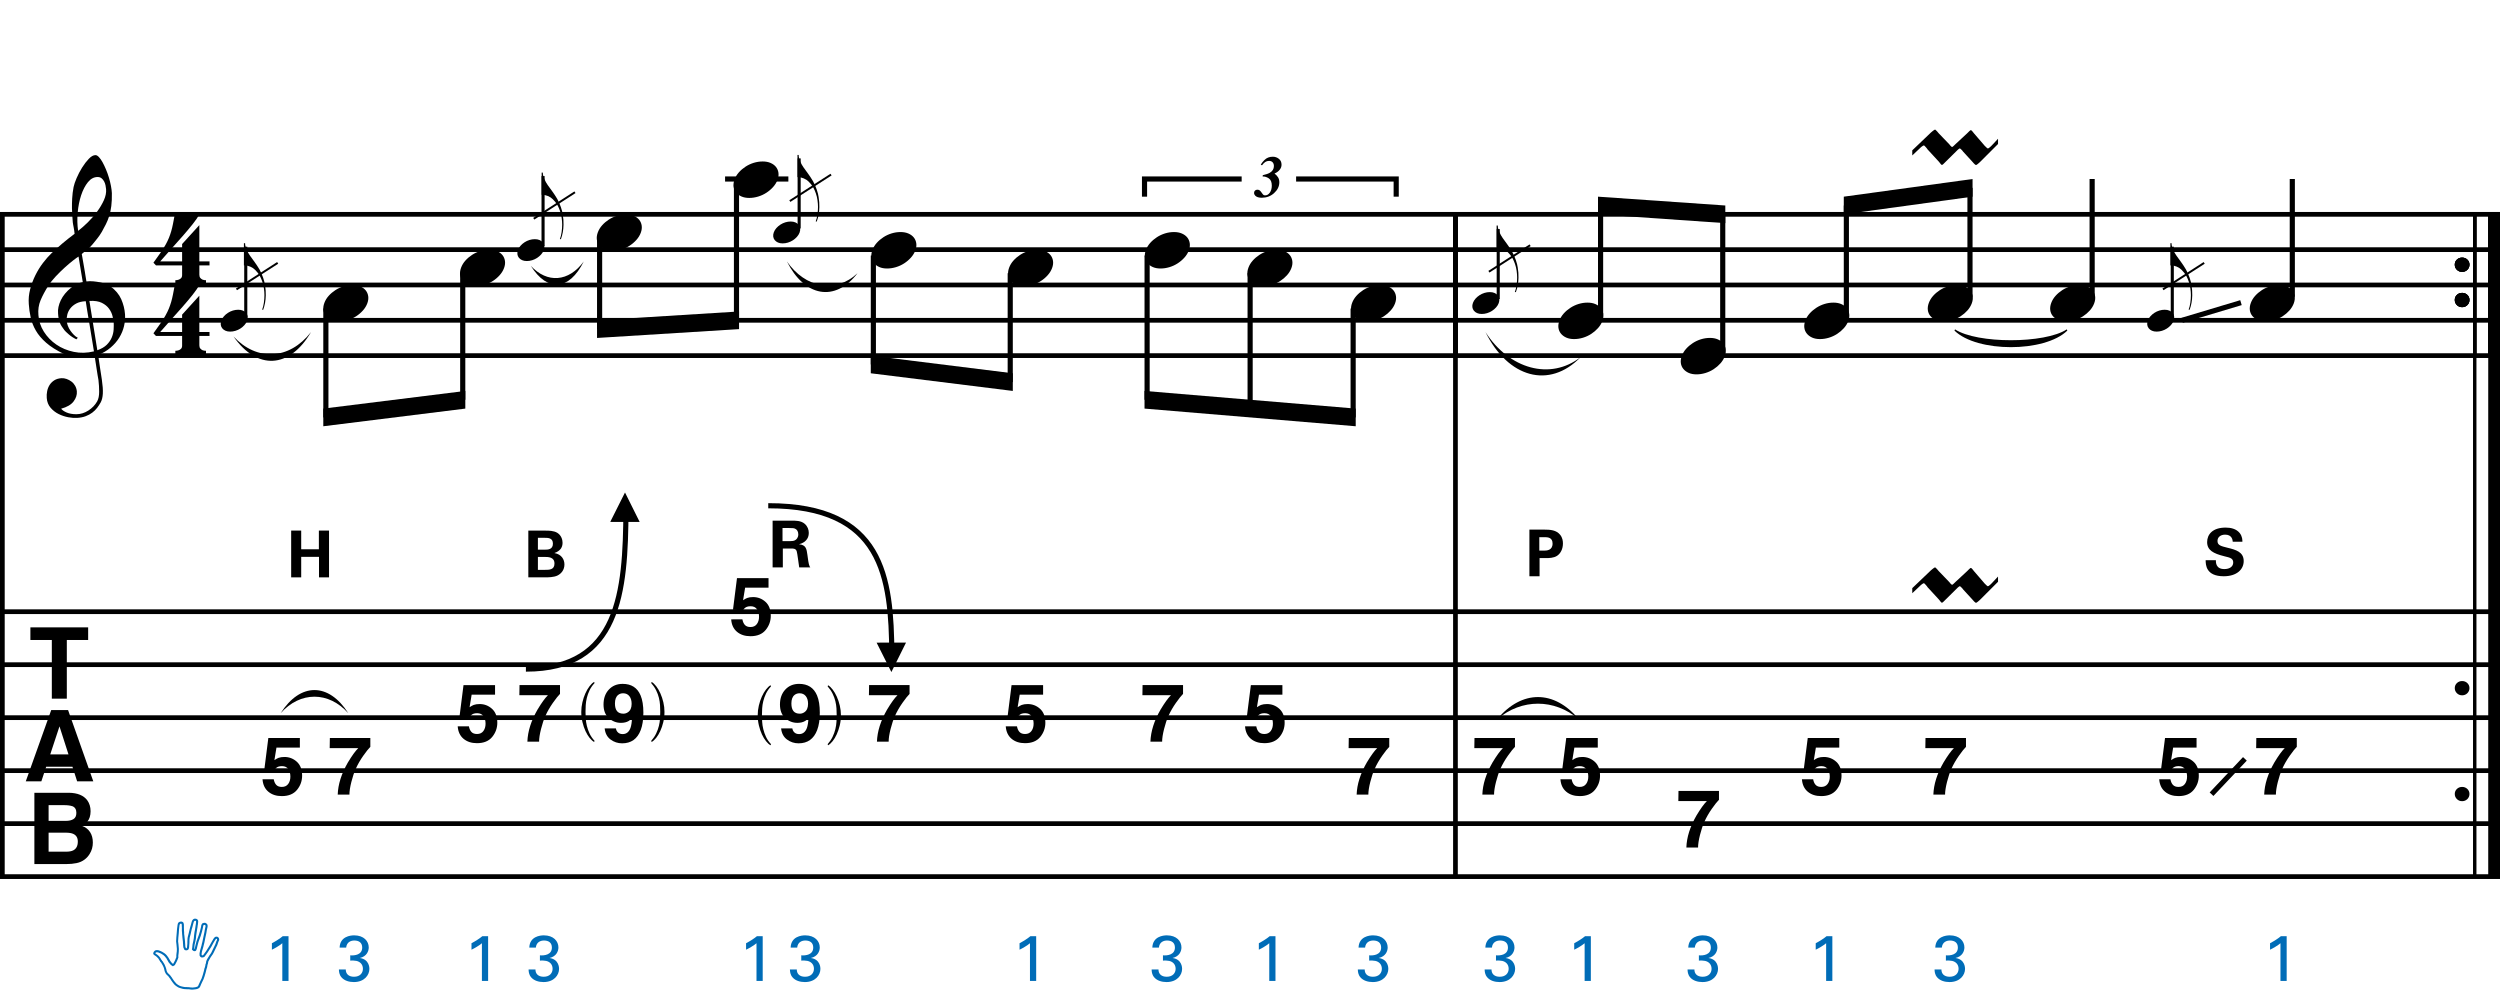 <?xml version="1.0" encoding="utf-8"?>
<!-- Generator: Adobe Illustrator 14.0.0, SVG Export Plug-In . SVG Version: 6.00 Build 43363)  -->
<!DOCTYPE svg PUBLIC "-//W3C//DTD SVG 1.1//EN" "http://www.w3.org/Graphics/SVG/1.1/DTD/svg11.dtd">
<svg version="1.1" id="Layer_1" xmlns="http://www.w3.org/2000/svg" xmlns:xlink="http://www.w3.org/1999/xlink" x="0px" y="0px"
	 width="544.104px" height="217.02px" viewBox="0 0 544.104 217.02" enable-background="new 0 0 544.104 217.02"
	 xml:space="preserve">
<line fill="none" stroke="#000000" stroke-width="1.024" stroke-miterlimit="10" x1="0.512" y1="46.647" x2="0.512" y2="190.787"/>
<g>
	<path d="M20.597,77.486c-0.574,0.103-1.184,0.164-1.83,0.185c-0.646,0.02-1.276,0.005-1.891-0.046
		c-0.615-0.051-1.184-0.123-1.707-0.215c-0.523-0.092-0.949-0.221-1.276-0.385c-1.579-0.758-2.855-1.563-3.828-2.414
		c-0.974-0.851-1.728-1.737-2.26-2.66c-0.533-0.922-0.907-1.871-1.123-2.844s-0.354-1.953-0.415-2.937
		c-0.082-1.066,0.015-2.132,0.292-3.198c0.277-1.065,0.656-2.085,1.138-3.06c0.481-0.973,1.035-1.871,1.661-2.69
		c0.625-0.82,1.255-1.538,1.891-2.153c0.738-0.696,1.512-1.388,2.322-2.075c0.81-0.687,1.696-1.389,2.66-2.106
		c-0.021-0.266-0.046-0.502-0.077-0.708c-0.031-0.205-0.067-0.415-0.108-0.63s-0.087-0.456-0.138-0.723
		c-0.051-0.266-0.087-0.594-0.107-0.984c0-0.164-0.021-0.466-0.062-0.907c-0.042-0.44-0.067-0.973-0.077-1.599
		S15.667,44,15.708,43.2c0.041-0.8,0.143-1.63,0.307-2.491c0.103-0.512,0.323-1.164,0.661-1.953
		c0.338-0.789,0.738-1.553,1.199-2.291c0.461-0.738,0.948-1.373,1.461-1.907c0.512-0.533,0.994-0.799,1.445-0.799
		c0.225,0,0.471,0.138,0.738,0.415c0.266,0.277,0.528,0.646,0.784,1.107c0.256,0.461,0.507,0.984,0.753,1.568
		c0.246,0.584,0.461,1.184,0.646,1.799c0.185,0.615,0.333,1.22,0.446,1.814c0.112,0.595,0.179,1.118,0.2,1.568
		c0.02,1.066-0.021,2.004-0.123,2.813c-0.103,0.81-0.256,1.538-0.461,2.183c-0.205,0.646-0.446,1.241-0.723,1.784
		c-0.276,0.543-0.569,1.091-0.876,1.645c-0.328,0.554-0.661,1.041-1,1.46c-0.338,0.42-0.682,0.846-1.03,1.276
		c-0.369,0.451-0.753,0.825-1.153,1.123c-0.4,0.297-0.795,0.62-1.184,0.968c0.185,1.045,0.348,1.989,0.492,2.829
		c0.062,0.369,0.123,0.728,0.184,1.076c0.062,0.349,0.113,0.672,0.154,0.969c0.041,0.297,0.082,0.543,0.123,0.738
		c0.041,0.195,0.062,0.313,0.062,0.354c0.492-0.062,1-0.066,1.522-0.016c0.522,0.051,1.024,0.128,1.506,0.23
		c0.481,0.103,0.912,0.236,1.292,0.4c0.379,0.165,0.682,0.318,0.907,0.461c1.107,0.82,1.891,1.758,2.353,2.813
		c0.461,1.056,0.732,2.137,0.815,3.244c0.062,0.861-0.011,1.727-0.215,2.599c-0.205,0.871-0.549,1.701-1.03,2.491
		c-0.482,0.789-1.107,1.511-1.875,2.167c-0.769,0.656-1.676,1.199-2.722,1.63c0.123,0.84,0.235,1.619,0.338,2.337
		c0.103,0.615,0.194,1.215,0.277,1.799c0.082,0.584,0.143,0.989,0.185,1.215c0.184,1.23,0.256,2.239,0.215,3.029
		c-0.041,0.789-0.195,1.43-0.461,1.922c-0.226,0.41-0.487,0.81-0.784,1.199c-0.297,0.389-0.651,0.738-1.061,1.045
		c-0.41,0.308-0.887,0.564-1.43,0.769c-0.543,0.205-1.164,0.328-1.86,0.369c-0.533,0.041-1.168-0.005-1.907-0.138
		c-0.738-0.134-1.445-0.369-2.122-0.707c-0.677-0.338-1.261-0.795-1.753-1.369c-0.492-0.574-0.769-1.281-0.83-2.122
		c-0.042-0.492-0.011-0.989,0.092-1.492c0.102-0.502,0.282-0.953,0.538-1.353c0.256-0.4,0.594-0.733,1.015-1
		c0.42-0.267,0.938-0.42,1.553-0.461c0.369-0.021,0.743,0.036,1.123,0.169c0.379,0.133,0.733,0.323,1.061,0.569
		c0.328,0.246,0.594,0.553,0.799,0.922c0.205,0.369,0.328,0.769,0.369,1.199c0.062,0.758-0.174,1.491-0.708,2.199
		c-0.533,0.707-1.435,1.235-2.706,1.583c0.205,0.287,0.594,0.558,1.168,0.815c0.573,0.256,1.292,0.384,2.152,0.384
		c0.902,0,1.768-0.267,2.598-0.799c0.831-0.534,1.471-1.199,1.922-1.999c0.287-0.533,0.431-1.225,0.431-2.076
		s-0.051-1.707-0.154-2.567c-0.041-0.144-0.103-0.498-0.185-1.061c-0.082-0.564-0.174-1.153-0.276-1.768
		C20.863,79.167,20.74,78.368,20.597,77.486z M16.584,66.062c-0.543,0.297-0.974,0.657-1.292,1.077
		c-0.318,0.42-0.533,0.866-0.646,1.337c-0.113,0.472-0.159,0.892-0.138,1.261c0.02,0.369,0.102,0.748,0.246,1.138
		c0.144,0.389,0.333,0.753,0.569,1.092c0.236,0.338,0.492,0.646,0.769,0.922s0.558,0.487,0.846,0.63
		c-0.042,0.041-0.077,0.077-0.108,0.107s-0.067,0.066-0.107,0.108c-0.042,0.041-0.072,0.082-0.092,0.123
		c-0.636-0.308-1.194-0.672-1.676-1.092c-0.482-0.42-0.795-0.723-0.938-0.907c-0.226-0.307-0.42-0.584-0.584-0.83
		s-0.297-0.507-0.399-0.784c-0.103-0.277-0.19-0.579-0.262-0.907c-0.072-0.328-0.118-0.717-0.138-1.168
		c-0.042-0.43-0.011-0.886,0.092-1.368c0.103-0.481,0.271-0.969,0.507-1.461c0.235-0.492,0.543-0.968,0.922-1.43
		s0.825-0.896,1.338-1.307c0.266-0.205,0.507-0.369,0.723-0.492s0.415-0.23,0.6-0.323s0.374-0.164,0.569-0.215
		c0.194-0.051,0.404-0.108,0.63-0.169l-0.922-5.566c-0.246,0.144-0.646,0.431-1.2,0.861c-0.553,0.431-1.158,0.943-1.814,1.538
		c-0.656,0.595-1.307,1.235-1.953,1.922c-0.646,0.687-1.174,1.348-1.583,1.983c-0.738,1.168-1.312,2.245-1.722,3.229
		c-0.41,0.984-0.564,2.05-0.461,3.198c0.082,1.292,0.477,2.496,1.184,3.613c0.707,1.117,1.614,2.055,2.721,2.813
		c1.107,0.758,2.368,1.286,3.782,1.583c1.415,0.297,2.88,0.261,4.397-0.107c-0.328-2.03-0.625-3.844-0.892-5.443
		c-0.123-0.676-0.236-1.342-0.338-1.999c-0.103-0.656-0.2-1.24-0.292-1.753c-0.092-0.512-0.18-1.086-0.262-1.722
		C17.819,65.597,17.127,65.766,16.584,66.062z M21.243,38.526c-0.799,0-1.502,0.375-2.106,1.123
		c-0.604,0.749-1.097,1.696-1.476,2.844c-0.38,1.148-0.63,2.409-0.753,3.782c-0.123,1.374-0.092,2.696,0.092,3.967
		c0.676-0.512,1.384-1.132,2.122-1.86c0.738-0.728,1.409-1.501,2.014-2.322c0.604-0.819,1.096-1.65,1.476-2.491
		c0.379-0.84,0.538-1.64,0.477-2.398c-0.021-0.246-0.062-0.522-0.123-0.83s-0.165-0.594-0.308-0.861
		c-0.144-0.267-0.328-0.492-0.553-0.677C21.878,38.618,21.591,38.526,21.243,38.526z M21.181,76.226
		c0.881-0.308,1.568-0.708,2.061-1.199c0.492-0.492,0.855-1.025,1.091-1.599c0.236-0.574,0.369-1.148,0.4-1.722
		s0.036-1.086,0.016-1.537c-0.042-0.369-0.128-0.831-0.262-1.384c-0.133-0.554-0.384-1.086-0.753-1.599
		c-0.369-0.512-0.892-0.938-1.568-1.276c-0.677-0.338-1.579-0.477-2.706-0.415L21.181,76.226z"/>
</g>
<g>
	<path d="M19.185,136.54v2.747h-4.643v12.77h-3.263v-12.77H6.615v-2.747H19.185z"/>
</g>
<g>
	<path d="M11.147,154.54h3.669l5.49,15.517H16.79l-1.024-3.189h-5.714L9,170.057H5.608L11.147,154.54z M10.933,164.193h3.974
		l-1.96-6.105L10.933,164.193z"/>
</g>
<g>
	<path d="M19.003,174.192c0.475,0.66,0.712,1.45,0.712,2.368c0,0.948-0.24,1.71-0.719,2.285c-0.268,0.322-0.662,0.617-1.184,0.885
		c0.792,0.287,1.39,0.744,1.792,1.368c0.403,0.624,0.604,1.383,0.604,2.274c0,0.919-0.23,1.744-0.691,2.473
		c-0.293,0.484-0.659,0.893-1.099,1.222c-0.496,0.38-1.08,0.639-1.753,0.779c-0.673,0.14-1.404,0.21-2.193,0.21H7.482V172.54h7.499
		C16.874,172.568,18.214,173.119,19.003,174.192z M10.578,175.234v3.422h3.771c0.674,0,1.221-0.128,1.641-0.385
		c0.42-0.256,0.63-0.71,0.63-1.363c0-0.723-0.278-1.199-0.833-1.432c-0.479-0.161-1.09-0.242-1.833-0.242H10.578z M10.578,181.225
		v4.138h3.767c0.673,0,1.197-0.091,1.571-0.274c0.68-0.336,1.02-0.982,1.02-1.937c0-0.808-0.33-1.361-0.989-1.663
		c-0.368-0.168-0.884-0.256-1.55-0.264H10.578z"/>
</g>
<g>
	<path d="M43.387,73.12v2.03c0,0.308,0.072,0.543,0.215,0.707c0.143,0.164,0.308,0.287,0.492,0.369
		c0.226,0.082,0.472,0.123,0.738,0.123v0.799H38.16v-0.799c0.266,0,0.512-0.042,0.738-0.123c0.184-0.062,0.354-0.169,0.507-0.323
		c0.153-0.154,0.23-0.385,0.23-0.692V73.12h-5.689l-0.553-0.584c0.615-0.841,1.138-1.574,1.568-2.199
		c0.43-0.625,0.794-1.204,1.091-1.737c0.297-0.533,0.538-1.03,0.723-1.491c0.185-0.461,0.349-0.938,0.492-1.43
		c0.143-0.492,0.271-1.03,0.384-1.614c0.112-0.584,0.241-1.255,0.384-2.014h5.32c-0.308,0.595-0.784,1.297-1.43,2.106
		c-0.646,0.81-1.369,1.671-2.168,2.583c-0.8,0.912-1.63,1.845-2.491,2.798c-0.861,0.953-1.661,1.86-2.398,2.721h4.766v-3.782
		l3.751-4.121v7.903h2.214v0.861H43.387z"/>
</g>
<g>
	<path d="M43.387,57.759v2.03c0,0.308,0.072,0.543,0.215,0.707c0.143,0.164,0.308,0.287,0.492,0.369
		c0.226,0.082,0.472,0.123,0.738,0.123v0.799H38.16v-0.799c0.266,0,0.512-0.042,0.738-0.123c0.184-0.062,0.354-0.169,0.507-0.323
		c0.153-0.154,0.23-0.385,0.23-0.692v-2.091h-5.689l-0.553-0.584c0.615-0.841,1.138-1.574,1.568-2.199
		c0.43-0.625,0.794-1.204,1.091-1.737c0.297-0.533,0.538-1.03,0.723-1.491c0.185-0.461,0.349-0.938,0.492-1.43
		c0.143-0.492,0.271-1.03,0.384-1.614c0.112-0.584,0.241-1.255,0.384-2.014h5.32c-0.308,0.595-0.784,1.297-1.43,2.106
		c-0.646,0.81-1.369,1.671-2.168,2.583c-0.8,0.912-1.63,1.845-2.491,2.798c-0.861,0.953-1.661,1.86-2.398,2.721h4.766v-3.782
		l3.751-4.121v7.903h2.214v0.861H43.387z"/>
</g>
<line fill="none" stroke="#000000" stroke-width="1.024" stroke-miterlimit="10" x1="316.767" y1="46.647" x2="316.767" y2="77.397"/>
<line fill="none" stroke="#000000" stroke-width="1.024" stroke-miterlimit="10" x1="316.767" y1="46.647" x2="316.767" y2="77.397"/>
<line fill="none" stroke="#000000" stroke-width="1.024" stroke-miterlimit="10" x1="316.767" y1="46.647" x2="316.767" y2="190.787"/>
<line fill="none" stroke="#000000" stroke-width="2.562" stroke-miterlimit="10" x1="542.823" y1="46.647" x2="542.823" y2="77.397"/>
<line fill="none" stroke="#000000" stroke-width="0.747" stroke-miterlimit="10" x1="538.605" y1="46.647" x2="538.605" y2="77.397"/>
<g>
	<path d="M534.26,57.602c0-0.43,0.154-0.794,0.461-1.091c0.308-0.297,0.688-0.446,1.139-0.446c0.45,0,0.83,0.149,1.138,0.446
		c0.307,0.297,0.461,0.661,0.461,1.091c0,0.431-0.154,0.8-0.461,1.107c-0.308,0.307-0.688,0.461-1.138,0.461
		c-0.451,0-0.831-0.154-1.139-0.461C534.415,58.401,534.26,58.032,534.26,57.602z"/>
</g>
<g>
	<path d="M534.26,65.282c0-0.43,0.154-0.794,0.461-1.091c0.308-0.297,0.688-0.446,1.139-0.446c0.45,0,0.83,0.149,1.138,0.446
		c0.307,0.297,0.461,0.661,0.461,1.091c0,0.431-0.154,0.8-0.461,1.107c-0.308,0.307-0.688,0.461-1.138,0.461
		c-0.451,0-0.831-0.154-1.139-0.461C534.415,66.082,534.26,65.712,534.26,65.282z"/>
</g>
<line fill="none" stroke="#000000" stroke-width="2.562" stroke-miterlimit="10" x1="542.823" y1="46.647" x2="542.823" y2="77.397"/>
<line fill="none" stroke="#000000" stroke-width="0.747" stroke-miterlimit="10" x1="538.605" y1="46.647" x2="538.605" y2="77.397"/>
<g>
	<path d="M534.26,57.602c0-0.43,0.154-0.794,0.461-1.091c0.308-0.297,0.688-0.446,1.139-0.446c0.45,0,0.83,0.149,1.138,0.446
		c0.307,0.297,0.461,0.661,0.461,1.091c0,0.431-0.154,0.8-0.461,1.107c-0.308,0.307-0.688,0.461-1.138,0.461
		c-0.451,0-0.831-0.154-1.139-0.461C534.415,58.401,534.26,58.032,534.26,57.602z"/>
</g>
<g>
	<path d="M534.26,65.282c0-0.43,0.154-0.794,0.461-1.091c0.308-0.297,0.688-0.446,1.139-0.446c0.45,0,0.83,0.149,1.138,0.446
		c0.307,0.297,0.461,0.661,0.461,1.091c0,0.431-0.154,0.8-0.461,1.107c-0.308,0.307-0.688,0.461-1.138,0.461
		c-0.451,0-0.831-0.154-1.139-0.461C534.415,66.082,534.26,65.712,534.26,65.282z"/>
</g>
<line fill="none" stroke="#000000" stroke-width="2.562" stroke-miterlimit="10" x1="542.823" y1="46.647" x2="542.823" y2="190.787"/>
<line fill="none" stroke="#000000" stroke-width="0.747" stroke-miterlimit="10" x1="538.605" y1="46.647" x2="538.605" y2="190.787"/>
<g>
	<path d="M534.26,57.602c0-0.43,0.154-0.794,0.461-1.091c0.308-0.297,0.688-0.446,1.139-0.446c0.45,0,0.83,0.149,1.138,0.446
		c0.307,0.297,0.461,0.661,0.461,1.091c0,0.431-0.154,0.8-0.461,1.107c-0.308,0.307-0.688,0.461-1.138,0.461
		c-0.451,0-0.831-0.154-1.139-0.461C534.415,58.401,534.26,58.032,534.26,57.602z"/>
</g>
<g>
	<path d="M534.26,65.282c0-0.43,0.154-0.794,0.461-1.091c0.308-0.297,0.688-0.446,1.139-0.446c0.45,0,0.83,0.149,1.138,0.446
		c0.307,0.297,0.461,0.661,0.461,1.091c0,0.431-0.154,0.8-0.461,1.107c-0.308,0.307-0.688,0.461-1.138,0.461
		c-0.451,0-0.831-0.154-1.139-0.461C534.415,66.082,534.26,65.712,534.26,65.282z"/>
</g>
<g>
	<path d="M534.26,149.762c0-0.43,0.154-0.794,0.461-1.092c0.308-0.297,0.688-0.445,1.139-0.445c0.45,0,0.83,0.148,1.138,0.445
		c0.307,0.298,0.461,0.662,0.461,1.092c0,0.431-0.154,0.8-0.461,1.107c-0.308,0.307-0.688,0.461-1.138,0.461
		c-0.451,0-0.831-0.154-1.139-0.461C534.415,150.562,534.26,150.192,534.26,149.762z"/>
</g>
<g>
	<path d="M534.26,172.802c0-0.431,0.154-0.794,0.461-1.091c0.308-0.297,0.688-0.446,1.139-0.446c0.45,0,0.83,0.149,1.138,0.446
		c0.307,0.297,0.461,0.66,0.461,1.091s-0.154,0.8-0.461,1.107c-0.308,0.308-0.688,0.461-1.138,0.461
		c-0.451,0-0.831-0.153-1.139-0.461C534.415,173.602,534.26,173.232,534.26,172.802z"/>
</g>
<line fill="none" stroke="#000000" stroke-width="1.028" stroke-miterlimit="10" x1="0" y1="46.647" x2="544.104" y2="46.647"/>
<line fill="none" stroke="#000000" stroke-width="1.028" stroke-miterlimit="10" x1="0" y1="54.334" x2="544.104" y2="54.334"/>
<line fill="none" stroke="#000000" stroke-width="1.028" stroke-miterlimit="10" x1="0" y1="62.022" x2="544.104" y2="62.022"/>
<line fill="none" stroke="#000000" stroke-width="1.028" stroke-miterlimit="10" x1="0" y1="69.709" x2="544.104" y2="69.709"/>
<line fill="none" stroke="#000000" stroke-width="1.028" stroke-miterlimit="10" x1="0" y1="77.397" x2="544.104" y2="77.397"/>
<line fill="none" stroke="#000000" stroke-width="1.028" stroke-miterlimit="10" x1="0" y1="133.131" x2="544.104" y2="133.131"/>
<line fill="none" stroke="#000000" stroke-width="1.028" stroke-miterlimit="10" x1="0" y1="144.662" x2="544.104" y2="144.662"/>
<line fill="none" stroke="#000000" stroke-width="1.028" stroke-miterlimit="10" x1="0" y1="156.193" x2="544.104" y2="156.193"/>
<line fill="none" stroke="#000000" stroke-width="1.028" stroke-miterlimit="10" x1="0" y1="167.725" x2="544.104" y2="167.725"/>
<line fill="none" stroke="#000000" stroke-width="1.028" stroke-miterlimit="10" x1="0" y1="179.256" x2="544.104" y2="179.256"/>
<line fill="none" stroke="#000000" stroke-width="1.028" stroke-miterlimit="10" x1="0" y1="190.787" x2="544.104" y2="190.787"/>
<g>
</g>
<g>
</g>
<g>
	<path d="M168.153,113.314h3.901c1.127-0.014,2.268-0.014,3.084,0.689c0.634,0.55,0.887,1.297,0.887,1.959
		c0,1.9-1.634,2.352-2.126,2.492c1.535,0.141,1.648,1.014,1.831,2.338c0.155,1.197,0.239,1.689,0.31,1.972
		c0.113,0.45,0.197,0.563,0.31,0.732h-2.409c-0.099-0.563-0.408-3.141-0.549-3.535c-0.197-0.577-0.732-0.577-1.099-0.577h-1.916
		v4.112h-2.225V113.314z M170.308,117.766h1.76c0.253,0,0.761,0,1.113-0.282c0.155-0.112,0.563-0.465,0.563-1.183
		c0-0.69-0.338-1.015-0.535-1.142c-0.338-0.239-0.747-0.239-1.437-0.239h-1.464V117.766z"/>
</g>
<g>
</g>
<g>
</g>
<g>
	<path d="M63.371,115.475h2.183v4.07h3.845v-4.07h2.211v10.183h-2.183v-4.464h-3.873v4.464h-2.183V115.475z"/>
</g>
<g>
</g>
<g>
</g>
<g>
	<path d="M332.863,115.263h3.142c1.464,0,2.689,0.099,3.534,1.112c0.535,0.648,0.62,1.381,0.62,1.901
		c0,1.183-0.493,2.183-1.296,2.704c-0.746,0.479-1.774,0.479-2.31,0.479h-1.479v3.958h-2.212V115.263z M335.018,119.84h0.873
		c0.704,0,2.014,0,2.014-1.549c0-1.381-1.169-1.381-1.788-1.381h-1.099V119.84z"/>
</g>
<g>
</g>
<g>
</g>
<g>
	<path d="M482.265,121.924c0,0.479-0.027,1.93,1.846,1.93c1.183,0,1.929-0.564,1.929-1.424c0-0.9-0.633-1.056-1.929-1.365
		c-2.423-0.605-3.747-1.324-3.747-3.084c0-1.677,1.197-3.155,4.028-3.155c1.057,0,2.31,0.239,3.07,1.197
		c0.577,0.731,0.577,1.549,0.577,1.888h-2.098c-0.028-0.353-0.142-1.55-1.648-1.55c-1.014,0-1.676,0.55-1.676,1.38
		c0,0.943,0.746,1.113,2.211,1.479c1.761,0.423,3.493,0.902,3.493,2.888c0,1.831-1.521,3.31-4.338,3.31
		c-3.901,0-3.93-2.507-3.943-3.492H482.265z"/>
</g>
<g>
</g>
<g>
</g>
<g>
	<path d="M114.985,115.488h3.803c0.592,0,1.732,0,2.507,0.479c0.93,0.591,1.141,1.577,1.141,2.169c0,0.38-0.07,1.042-0.592,1.521
		c-0.07,0.084-0.563,0.535-1.155,0.689v0.028c1.549,0.281,2.155,1.408,2.155,2.479c0,1.197-0.704,2-1.493,2.395
		c-0.789,0.408-2.169,0.408-2.563,0.408h-3.803V115.488z M117.07,119.629h1.521c0.62,0,1.747,0,1.747-1.31
		c0-1.268-1.07-1.268-1.789-1.268h-1.479V119.629z M117.07,124.023h1.479c1,0,2.126,0,2.126-1.366c0-1.45-1.31-1.45-2.352-1.45
		h-1.253V124.023z"/>
</g>
<line fill="none" stroke="#000000" stroke-width="0.432" stroke-miterlimit="10" x1="51.463" y1="62.983" x2="60.432" y2="57.217"/>
<g>
	<path d="M53.676,54.342c0.221,0.492,0.467,0.929,0.738,1.31c0.308,0.431,0.64,0.889,0.997,1.375c0.356,0.486,0.713,1.03,1.07,1.633
		c0.148,0.258,0.289,0.544,0.424,0.858s0.258,0.627,0.369,0.941s0.2,0.612,0.268,0.895c0.067,0.283,0.114,0.517,0.138,0.701
		c0.062,0.381,0.108,0.76,0.139,1.135c0.03,0.375,0.04,0.741,0.027,1.098c-0.024,1.132-0.215,2.177-0.572,3.137l-0.221-0.037
		c0.172-0.431,0.298-0.935,0.378-1.513s0.12-1.125,0.12-1.642c0-0.443-0.037-0.929-0.111-1.458s-0.191-1.021-0.351-1.476
		c-0.283-0.824-0.621-1.476-1.015-1.956c-0.394-0.48-0.732-0.812-1.015-0.997c-0.209-0.135-0.412-0.243-0.609-0.323
		c-0.197-0.08-0.381-0.138-0.554-0.175c-0.197-0.049-0.381-0.08-0.553-0.092h-0.258v-4.833h0.258
		C53.344,53.377,53.455,53.851,53.676,54.342z"/>
</g>
<line fill="none" stroke="#000000" stroke-width="0.673" stroke-miterlimit="10" x1="53.489" y1="68.939" x2="53.489" y2="53.694"/>
<g>
	<path d="M48.175,69.756c0.123-0.332,0.311-0.64,0.563-0.922c0.252-0.283,0.544-0.532,0.876-0.748
		c0.332-0.215,0.688-0.381,1.07-0.498c0.381-0.117,0.769-0.175,1.163-0.175c0.394,0,0.738,0.064,1.033,0.194
		c0.295,0.129,0.528,0.301,0.701,0.517s0.28,0.467,0.323,0.756c0.043,0.289,0.003,0.6-0.12,0.932s-0.313,0.643-0.572,0.932
		s-0.554,0.541-0.886,0.757c-0.332,0.215-0.692,0.381-1.079,0.498c-0.388,0.117-0.772,0.175-1.153,0.175
		c-0.394,0-0.735-0.065-1.024-0.194c-0.289-0.129-0.523-0.305-0.701-0.526s-0.286-0.477-0.323-0.766
		C48.009,70.398,48.052,70.088,48.175,69.756z"/>
</g>
<g>
	<path d="M70.594,65.928c0.205-0.554,0.518-1.066,0.938-1.538c0.42-0.471,0.907-0.886,1.46-1.245
		c0.554-0.358,1.148-0.635,1.784-0.831c0.635-0.194,1.281-0.292,1.937-0.292c0.656,0,1.23,0.107,1.722,0.323
		c0.492,0.215,0.881,0.503,1.168,0.861c0.287,0.359,0.466,0.779,0.538,1.261c0.071,0.482,0.005,0.999-0.2,1.553
		c-0.206,0.553-0.523,1.071-0.954,1.553c-0.43,0.481-0.922,0.902-1.476,1.261c-0.553,0.358-1.153,0.635-1.799,0.831
		c-0.646,0.194-1.287,0.292-1.922,0.292c-0.656,0-1.225-0.108-1.707-0.323c-0.482-0.215-0.872-0.508-1.168-0.876
		c-0.297-0.369-0.477-0.795-0.538-1.276C70.317,66.999,70.389,66.481,70.594,65.928z"/>
</g>
<line fill="none" stroke="#000000" stroke-width="1.121" stroke-miterlimit="10" x1="70.922" y1="67.147" x2="70.922" y2="90.85"/>
<g>
	<path fill="#006CB7" d="M41.711,215.384c-0.033-0.017-0.1-0.017-0.183-0.017c-0.067,0-0.133-0.033-0.217-0.033
		c-0.083-0.018-0.183-0.033-0.267-0.033c-0.083,0-0.233,0-0.366,0c-0.117-0.018-0.217-0.018-0.284-0.018
		c-0.133,0-0.45-0.016-0.683-0.083c-0.2-0.05-0.6-0.167-0.767-0.233c-0.15-0.05-0.366-0.199-0.483-0.283
		c-0.017,0-0.033-0.017-0.05-0.033c-0.05-0.017-0.083-0.05-0.116-0.083c-0.034-0.034-0.083-0.067-0.133-0.101
		c-0.167-0.1-0.55-0.6-0.617-0.699c-0.133-0.15-0.467-0.684-0.5-0.75c-0.033-0.033-0.066-0.084-0.117-0.133
		c-0.083-0.117-0.2-0.268-0.25-0.351c-0.117-0.116-0.267-0.267-0.35-0.35c-0.083-0.067-0.217-0.184-0.283-0.351
		c-0.017-0.016-0.034-0.066-0.05-0.1c-0.066-0.133-0.15-0.283-0.167-0.4c-0.017-0.149-0.1-0.499-0.15-0.615
		c-0.017-0.034-0.033-0.067-0.033-0.101c-0.05-0.116-0.117-0.316-0.167-0.384c-0.033-0.049-0.066-0.133-0.116-0.216
		c-0.05-0.083-0.1-0.2-0.15-0.25c-0.033-0.067-0.066-0.134-0.1-0.184c-0.017-0.017-0.033-0.066-0.05-0.083c0,0-0.017,0-0.017-0.017
		c-0.05-0.034-0.083-0.05-0.133-0.116v-0.018c-0.05-0.033-0.083-0.083-0.083-0.15c-0.034-0.016-0.067-0.066-0.083-0.116
		c-0.033-0.033-0.067-0.083-0.117-0.167c-0.033-0.082-0.1-0.199-0.117-0.232c-0.033-0.033-0.033-0.051-0.066-0.084
		c-0.083-0.1-0.233-0.266-0.317-0.333c-0.033-0.05-0.083-0.066-0.116-0.1c-0.067-0.05-0.117-0.101-0.184-0.134
		c-0.1-0.05-0.283-0.166-0.35-0.232c-0.1-0.084-0.167-0.283-0.117-0.417c0.033-0.134,0.167-0.333,0.283-0.434
		c0.133-0.133,0.367-0.149,0.383-0.167c0.033,0,0.1,0,0.133,0c0.083,0,0.267,0,0.4,0.051c0.267,0.1,0.616,0.232,0.766,0.333
		c0.117,0.083,0.383,0.233,0.5,0.316c0.117,0.067,0.383,0.333,0.45,0.417c0.067,0.066,0.134,0.166,0.15,0.199
		c0.033,0.051,0.116,0.134,0.15,0.201c0.033,0.049,0.083,0.149,0.15,0.232c0.033,0.084,0.083,0.15,0.1,0.184
		c0.066,0.083,0.233,0.4,0.283,0.482c0.033,0.067,0.25,0.317,0.333,0.417c0.05,0.05,0.15,0.101,0.2,0.15l0.083-0.05
		c0.1-0.167,0.3-0.533,0.333-0.617c0.033-0.05,0.066-0.184,0.117-0.283c0.05-0.133,0.1-0.25,0.117-0.3
		c0.033-0.066,0.066-0.134,0.083-0.183c-0.017-0.067-0.017-0.268,0-0.434c0.017-0.1,0.033-0.301,0.05-0.483
		c0.017-0.167,0.05-0.316,0.05-0.366c0.017-0.233,0.017-0.417,0.017-0.518c-0.017-0.166-0.066-0.832-0.083-0.933
		c-0.017-0.1-0.083-0.566-0.083-0.716c0-0.15,0.033-0.7,0.05-0.867c0.033-0.15,0.083-0.866,0.083-0.967
		c0-0.116,0.05-0.683,0.066-0.85c0.034-0.35,0.1-0.783,0.117-0.899c0-0.033,0.067-0.483,0.283-0.583
		c0.117-0.084,0.283-0.15,0.467-0.15c0.017,0,0.017,0,0.033,0c0.184,0,0.433,0.117,0.5,0.268c0.033,0.116,0.1,0.299,0.1,0.433
		c0,0.05,0,0.167,0,0.267c0,0.117,0,0.233,0,0.3c0,0.116,0.017,0.55,0.017,0.7c0,0.083,0.017,0.217,0.033,0.366
		c0,0.116,0,0.267,0,0.351c0.017,0.082,0.033,0.316,0.067,0.499c0.017,0.101,0.017,0.184,0.017,0.217
		c0.017,0.101,0.05,0.45,0.066,0.566c0.017,0.083,0.033,0.283,0.05,0.467c0,0.066,0,0.149,0,0.183v0.018
		c0,0.017,0,0.066,0.017,0.116c0.017,0.083,0.017,0.184,0.017,0.283c0,0.184,0.017,0.434,0.033,0.483
		c0.017,0.066,0.083,0.2,0.133,0.3c0.033,0,0.05,0.017,0.066,0.017c0.067-0.017,0.117-0.05,0.117-0.05
		c0.017-0.033,0.05-0.2,0.05-0.283c0-0.05,0.017-0.167,0.033-0.366c0.017-0.117,0.033-0.283,0.033-0.334c0-0.033,0-0.184,0-0.333
		c0-0.183,0.017-0.384,0.017-0.433c0-0.117,0.017-0.518,0.067-0.667c0.033-0.134,0.183-0.683,0.216-0.85l0.034-0.15
		c0.066-0.267,0.183-0.783,0.216-0.899c0.017-0.066,0.067-0.217,0.1-0.367c0.05-0.166,0.1-0.35,0.133-0.449
		c0.117-0.467,0.2-0.767,0.25-0.85c0.05-0.101,0.25-0.367,0.483-0.417c0.083-0.017,0.15-0.017,0.216-0.017
		c0.1,0,0.167,0.017,0.25,0.05c0.1,0.05,0.317,0.167,0.35,0.384c0.033,0.116,0.033,0.316,0,0.467
		c-0.017,0.082-0.033,0.232-0.033,0.35c-0.017,0.116-0.034,0.199-0.05,0.25c0,0.066-0.033,0.25-0.05,0.433
		c-0.017,0.134-0.05,0.283-0.067,0.333v0.033c-0.033,0.301-0.1,0.634-0.117,0.734c-0.033,0.1-0.083,0.549-0.1,0.666
		c-0.017,0.116-0.05,0.467-0.05,0.6c-0.033,0.133-0.117,0.583-0.133,0.717c-0.017,0.066-0.083,0.35-0.133,0.55
		c0,0.083-0.017,0.167-0.033,0.2c-0.017,0.133-0.05,0.467-0.05,0.566c0,0.083-0.017,0.166-0.034,0.25
		c0.034,0.016,0.05,0.033,0.067,0.033c0.033-0.033,0.05-0.117,0.083-0.233c0.017-0.033,0.05-0.2,0.083-0.351
		c0.033-0.183,0.067-0.366,0.1-0.449c0.017-0.033,0.033-0.1,0.05-0.184c0.033-0.184,0.1-0.383,0.133-0.5
		c0.034-0.066,0.1-0.232,0.15-0.383c0.034-0.084,0.067-0.15,0.067-0.2c0.05-0.134,0.216-0.583,0.267-0.733
		c0.05-0.149,0.233-0.732,0.267-0.866c0.033-0.149,0.15-0.649,0.2-0.8c0-0.066,0.034-0.166,0.05-0.25c0-0.1,0.033-0.199,0.033-0.25
		c0.033-0.05,0.133-0.366,0.316-0.434c0.117-0.033,0.267-0.082,0.417-0.082c0.034,0,0.083,0,0.117,0
		c0.167,0.049,0.434,0.232,0.5,0.449c0.033,0.166,0.05,0.3,0.017,0.449c-0.017,0.117-0.117,0.601-0.167,0.734
		c0,0.083-0.033,0.199-0.05,0.316c-0.017,0.149-0.05,0.3-0.067,0.383c0,0.033-0.017,0.117-0.05,0.233
		c-0.067,0.267-0.133,0.649-0.167,0.767c-0.017,0.15-0.167,0.833-0.2,1.016c-0.033,0.051-0.05,0.184-0.083,0.317
		c-0.05,0.233-0.117,0.466-0.15,0.616c-0.083,0.233-0.2,0.633-0.233,0.783l-0.017,0.05c-0.033,0.15-0.1,0.366-0.1,0.55
		c-0.034,0.184-0.017,0.301,0,0.334c0,0.033,0.05,0.083,0.066,0.1h0.017c0.033,0,0.067,0,0.1-0.017h0.017
		c0.067-0.017,0.1-0.033,0.133-0.05c0.067-0.066,0.45-0.617,0.55-0.75c0.033-0.033,0.083-0.15,0.167-0.25
		c0.15-0.267,0.283-0.45,0.316-0.5c0.05-0.066,0.3-0.467,0.333-0.533c0.05-0.066,0.383-0.684,0.45-0.8
		c0.066-0.134,0.35-0.616,0.417-0.716c0.066-0.101,0.216-0.301,0.333-0.384c0.083-0.05,0.217-0.083,0.333-0.083
		c0.066,0,0.117,0.016,0.167,0.016c0.15,0.084,0.333,0.201,0.367,0.367c0.033,0.1,0.083,0.3,0.017,0.45
		c-0.017,0.05-0.066,0.149-0.117,0.233c-0.017,0.05-0.05,0.1-0.05,0.133c-0.017,0.017-0.05,0.133-0.083,0.25
		c-0.05,0.15-0.1,0.316-0.133,0.4c-0.066,0.116-0.183,0.383-0.25,0.5c-0.017,0.033-0.05,0.1-0.083,0.183
		c-0.083,0.184-0.2,0.399-0.25,0.517c-0.067,0.117-0.15,0.316-0.217,0.45c-0.033,0.066-0.05,0.116-0.083,0.149
		c-0.033,0.1-0.133,0.25-0.233,0.367c-0.067,0.083-0.3,0.434-0.35,0.516c-0.033,0.101-0.117,0.234-0.183,0.334
		c-0.017,0.033-0.05,0.05-0.05,0.083c-0.066,0.101-0.233,0.399-0.267,0.5c0,0.05-0.017,0.134-0.033,0.217
		c-0.017,0.134-0.033,0.216-0.05,0.267c-0.033,0.066-0.067,0.184-0.083,0.217c0,0.05-0.033,0.232-0.05,0.316
		c0,0.033-0.067,0.434-0.15,0.55c-0.017,0.017-0.017,0.033-0.017,0.033v0.017c-0.017,0.017-0.067,0.3-0.1,0.416
		c-0.017,0.034-0.017,0.084-0.034,0.15c-0.05,0.167-0.1,0.35-0.116,0.434c-0.034,0.033-0.034,0.117-0.067,0.217
		c-0.05,0.199-0.083,0.333-0.117,0.399c-0.033,0.05-0.083,0.2-0.117,0.317c-0.05,0.116-0.066,0.199-0.083,0.25
		c-0.034,0.049-0.25,0.533-0.333,0.683c-0.05,0.1-0.133,0.267-0.25,0.55c0,0.033-0.033,0.066-0.033,0.083
		c-0.033,0.067-0.05,0.116-0.083,0.217c-0.067,0.134-0.117,0.217-0.184,0.316c-0.083,0.067-0.117,0.101-0.2,0.15
		c-0.017,0-0.034,0.017-0.05,0.033c-0.133,0.083-0.267,0.116-0.5,0.167c-0.183,0.033-0.25,0.033-0.417,0.05
		c-0.05,0-0.083,0.017-0.117,0.017c-0.066,0.017-0.133,0.017-0.233,0.017C41.828,215.384,41.778,215.384,41.711,215.384z
		 M42.061,214.917c0.05,0,0.1-0.017,0.167-0.017c0.15,0,0.183-0.017,0.35-0.05c0.216-0.05,0.283-0.067,0.333-0.101
		c0.033-0.016,0.05-0.033,0.067-0.033c0.05-0.033,0.066-0.05,0.083-0.066c0.067-0.083,0.083-0.1,0.117-0.184
		c0.033-0.1,0.05-0.149,0.083-0.217c0.017-0.033,0.033-0.066,0.05-0.1c0.117-0.283,0.2-0.482,0.267-0.583
		c0.05-0.101,0.25-0.533,0.317-0.649c0-0.033,0.033-0.15,0.066-0.217c0.05-0.167,0.083-0.283,0.117-0.35
		c0.033-0.051,0.083-0.234,0.1-0.316c0.017-0.117,0.05-0.201,0.066-0.268c0.033-0.066,0.067-0.266,0.117-0.399
		c0-0.067,0.033-0.116,0.033-0.15c0.017-0.083,0.05-0.267,0.083-0.366c0-0.066,0.033-0.133,0.083-0.233
		c0.033-0.066,0.066-0.25,0.1-0.366c0-0.084,0.034-0.268,0.05-0.316v-0.051l0.017-0.033c0.017-0.033,0.05-0.15,0.083-0.199
		c0-0.034,0.017-0.15,0.034-0.201c0.017-0.1,0.017-0.199,0.033-0.25c0.05-0.199,0.267-0.566,0.316-0.649
		c0.017-0.017,0.034-0.05,0.05-0.083c0.05-0.084,0.133-0.2,0.167-0.267c0.067-0.149,0.333-0.517,0.417-0.616
		c0.05-0.084,0.133-0.217,0.184-0.301c0.017-0.016,0.033-0.066,0.05-0.116c0.083-0.149,0.167-0.35,0.233-0.483
		c0.066-0.1,0.167-0.333,0.233-0.482c0.05-0.084,0.083-0.15,0.1-0.201c0.067-0.116,0.184-0.365,0.233-0.499
		c0.017-0.034,0.083-0.233,0.117-0.333c0.05-0.167,0.066-0.25,0.1-0.301c0.017-0.033,0.033-0.1,0.083-0.149
		c0.017-0.067,0.067-0.149,0.067-0.2c0.017-0.017,0.017-0.066,0-0.15c-0.017-0.016-0.067-0.049-0.117-0.066
		c-0.033,0-0.067,0.018-0.083,0.018c-0.033,0.033-0.133,0.133-0.2,0.25c-0.05,0.082-0.333,0.549-0.4,0.666
		c-0.067,0.133-0.4,0.766-0.45,0.833c-0.033,0.05-0.3,0.483-0.367,0.566c-0.033,0.05-0.2,0.3-0.3,0.467
		c-0.066,0.116-0.133,0.233-0.183,0.267c0,0-0.5,0.732-0.617,0.85c-0.117,0.084-0.216,0.117-0.333,0.15h-0.017
		c-0.05,0.016-0.117,0.016-0.2,0.016c-0.083,0-0.183-0.016-0.25-0.066c-0.1-0.066-0.25-0.217-0.283-0.366
		c-0.017-0.101-0.017-0.283,0-0.5c0.017-0.2,0.083-0.45,0.117-0.6l0.017-0.067c0.033-0.133,0.15-0.566,0.233-0.816
		c0.05-0.116,0.1-0.366,0.133-0.566c0.033-0.149,0.083-0.283,0.1-0.35c0.033-0.133,0.167-0.783,0.2-0.967
		c0.017-0.116,0.083-0.433,0.167-0.783c0.034-0.1,0.034-0.199,0.05-0.232c0.017-0.066,0.033-0.217,0.066-0.35
		c0.017-0.134,0.033-0.25,0.05-0.334c0.033-0.133,0.15-0.633,0.167-0.767c0.017-0.033,0.017-0.083-0.017-0.216
		c-0.033-0.033-0.117-0.101-0.184-0.117c-0.05,0-0.15,0.017-0.216,0.05c-0.034,0.034-0.067,0.101-0.067,0.167
		c-0.017,0.017-0.033,0.116-0.05,0.166c0,0.101-0.033,0.217-0.05,0.301c-0.034,0.149-0.167,0.633-0.184,0.766
		c-0.033,0.167-0.217,0.768-0.267,0.934c-0.066,0.166-0.233,0.616-0.283,0.75c-0.017,0.033-0.033,0.116-0.066,0.184
		c-0.05,0.166-0.117,0.316-0.15,0.416c-0.033,0.066-0.083,0.283-0.116,0.434c-0.034,0.083-0.05,0.149-0.05,0.199
		c-0.033,0.051-0.066,0.25-0.1,0.4c-0.05,0.233-0.066,0.35-0.083,0.4c-0.1,0.332-0.167,0.416-0.2,0.449
		c-0.083,0.084-0.2,0.117-0.3,0.117c-0.083,0-0.167-0.018-0.233-0.051c-0.1-0.066-0.2-0.149-0.25-0.199l-0.1-0.134l0.033-0.167
		c0.017-0.05,0.033-0.149,0.033-0.199c0-0.117,0.033-0.5,0.067-0.65c0.017-0.033,0.017-0.116,0.033-0.199
		c0.05-0.268,0.1-0.5,0.133-0.584c0.017-0.1,0.1-0.533,0.117-0.649c0-0.083,0.033-0.283,0.05-0.583
		c0.017-0.117,0.067-0.584,0.1-0.75c0.017-0.033,0.05-0.184,0.133-0.684v-0.05c0.017-0.033,0.033-0.183,0.05-0.316
		c0.034-0.233,0.05-0.384,0.067-0.45c0.017-0.033,0.017-0.133,0.033-0.199c0.017-0.167,0.033-0.316,0.05-0.4
		c0.017-0.066,0.017-0.184,0-0.3c-0.017,0-0.05-0.033-0.116-0.05c-0.017-0.018-0.017-0.018-0.05-0.018s-0.083,0.018-0.117,0.018
		c-0.05,0.017-0.15,0.116-0.183,0.184c-0.017,0.049-0.1,0.25-0.217,0.749c-0.033,0.116-0.066,0.283-0.117,0.467
		c-0.05,0.134-0.1,0.283-0.116,0.35c-0.034,0.116-0.15,0.616-0.2,0.884l-0.033,0.166c-0.033,0.15-0.184,0.7-0.233,0.867
		c-0.017,0.066-0.05,0.416-0.05,0.533c0,0.049,0,0.25,0,0.433c-0.017,0.149-0.017,0.3-0.017,0.333c0,0.051,0,0.167-0.034,0.384
		c-0.017,0.1-0.017,0.283-0.017,0.316c0,0.083-0.033,0.384-0.133,0.533c-0.1,0.134-0.25,0.217-0.433,0.233c-0.017,0-0.05,0-0.067,0
		c-0.133,0-0.25-0.051-0.3-0.066l-0.083-0.051l-0.05-0.083c-0.05-0.083-0.15-0.3-0.183-0.399c-0.05-0.184-0.067-0.551-0.067-0.634
		c0-0.066,0-0.149-0.017-0.216c0-0.084-0.017-0.117-0.017-0.167c0-0.034,0-0.101,0-0.2c-0.017-0.133-0.033-0.35-0.05-0.416
		c-0.017-0.134-0.05-0.5-0.067-0.601c0-0.017,0-0.116-0.017-0.216c-0.033-0.184-0.05-0.417-0.05-0.518
		c-0.017-0.083-0.017-0.217-0.017-0.35c-0.017-0.133-0.017-0.283-0.034-0.35c0-0.167,0-0.617,0-0.733
		c0-0.066-0.017-0.167-0.017-0.283s0-0.233,0-0.283c0-0.017-0.017-0.083-0.066-0.217c-0.017-0.017-0.067-0.033-0.1-0.033
		c-0.017,0-0.017,0-0.017,0c-0.067,0-0.133,0.033-0.217,0.083c-0.033,0.051-0.066,0.167-0.1,0.283c0,0.066-0.033,0.4-0.1,0.883
		c-0.017,0.134-0.05,0.701-0.05,0.783c0,0.134-0.083,0.884-0.1,1.018c-0.017,0.149-0.05,0.666-0.05,0.816
		c0,0.116,0.067,0.533,0.083,0.649c0.033,0.134,0.083,0.816,0.083,0.983c0.017,0.116,0,0.3-0.017,0.566
		c0,0.05-0.017,0.199-0.033,0.383c-0.033,0.167-0.05,0.367-0.066,0.483c-0.017,0.149,0,0.384,0,0.384l0.017,0.083l-0.034,0.05
		c0,0.017-0.033,0.133-0.083,0.233c-0.034,0.066-0.067,0.183-0.117,0.283c-0.067,0.134-0.117,0.25-0.133,0.3
		c-0.05,0.1-0.317,0.6-0.367,0.684l-0.033,0.083l-0.083,0.033l-0.183,0.116l-0.167,0.101l-0.167-0.101
		c-0.05-0.033-0.233-0.149-0.35-0.266c-0.083-0.084-0.333-0.367-0.417-0.5c-0.034-0.084-0.2-0.384-0.267-0.483
		c-0.034-0.05-0.067-0.116-0.117-0.184c-0.05-0.083-0.1-0.183-0.117-0.233c-0.017-0.017-0.083-0.083-0.117-0.116l-0.033-0.034
		l-0.017-0.033c-0.034-0.049-0.067-0.133-0.117-0.166c-0.05-0.066-0.267-0.283-0.333-0.316c-0.133-0.066-0.383-0.233-0.517-0.334
		c-0.05-0.033-0.233-0.116-0.667-0.266c-0.033-0.018-0.116-0.018-0.25-0.018c-0.033,0-0.05,0-0.066,0
		c-0.05,0-0.117,0.033-0.15,0.033c-0.033,0.051-0.117,0.15-0.133,0.2c0.066,0.034,0.167,0.116,0.233,0.15
		c0.1,0.05,0.183,0.116,0.25,0.183c0.05,0.033,0.083,0.051,0.116,0.101c0.117,0.066,0.25,0.233,0.383,0.399
		c0.017,0.018,0.05,0.051,0.05,0.066c0.066,0.067,0.116,0.167,0.2,0.317c0.033,0.05,0.05,0.1,0.067,0.134
		c0.033,0.049,0.083,0.082,0.1,0.116l0.067,0.083v0.066c0.017,0.018,0.033,0.018,0.05,0.033c0.017,0.018,0.017,0.018,0.034,0.018
		c0.083,0.083,0.116,0.166,0.167,0.232c0.017,0.051,0.033,0.084,0.05,0.117c0.083,0.083,0.133,0.199,0.2,0.316
		c0.017,0.05,0.066,0.133,0.083,0.15c0.067,0.116,0.117,0.283,0.2,0.5c0.017,0.033,0.033,0.066,0.033,0.083
		c0.067,0.149,0.167,0.55,0.183,0.7c0,0.066,0.083,0.216,0.117,0.283c0.034,0.033,0.05,0.083,0.067,0.116
		c0.017,0.066,0.083,0.134,0.15,0.183c0.133,0.117,0.35,0.351,0.417,0.4c0.066,0.1,0.183,0.25,0.283,0.383
		c0.033,0.051,0.067,0.101,0.1,0.117v0.017v0.017c0.117,0.166,0.383,0.6,0.5,0.733c0.2,0.25,0.433,0.517,0.5,0.583
		c0.083,0.05,0.15,0.1,0.2,0.15c0,0.016,0.033,0.033,0.05,0.033c0,0.017,0.033,0.017,0.05,0.05c0.1,0.05,0.3,0.183,0.417,0.233
		c0.117,0.05,0.45,0.166,0.7,0.199c0.183,0.051,0.483,0.084,0.583,0.084c0.067,0,0.167,0,0.284,0c0.133,0,0.283,0.017,0.366,0.017
		c0.117,0,0.233,0.017,0.333,0.033c0.05,0.017,0.117,0.033,0.133,0.033c0.117,0,0.183,0,0.233,0c0.066,0,0.1,0.017,0.15,0.017
		C41.961,214.934,42.011,214.917,42.061,214.917z"/>
</g>
<g>
	<path d="M100.354,58.248c0.205-0.554,0.518-1.066,0.938-1.538c0.42-0.471,0.907-0.886,1.46-1.245
		c0.554-0.358,1.148-0.635,1.784-0.831c0.635-0.194,1.281-0.292,1.937-0.292c0.656,0,1.23,0.107,1.722,0.323
		c0.492,0.215,0.881,0.503,1.168,0.861c0.287,0.359,0.466,0.779,0.538,1.261c0.071,0.482,0.005,0.999-0.2,1.553
		c-0.206,0.553-0.523,1.071-0.954,1.553c-0.43,0.481-0.922,0.902-1.476,1.261c-0.553,0.358-1.153,0.635-1.799,0.831
		c-0.646,0.194-1.287,0.292-1.922,0.292c-0.656,0-1.225-0.108-1.707-0.323c-0.482-0.215-0.872-0.508-1.168-0.876
		c-0.297-0.369-0.477-0.795-0.538-1.276C100.077,59.318,100.148,58.801,100.354,58.248z"/>
</g>
<line fill="none" stroke="#000000" stroke-width="1.121" stroke-miterlimit="10" x1="100.711" y1="59.459" x2="100.711" y2="87.006"/>
<polyline points="101.272,85.084 70.362,88.928 70.362,92.772 101.272,88.928 "/>
<line fill="none" stroke="#000000" stroke-width="0.432" stroke-miterlimit="10" x1="116.167" y1="47.608" x2="125.135" y2="41.842"/>
<g>
	<path d="M118.477,38.982c0.221,0.492,0.467,0.929,0.738,1.31c0.308,0.431,0.64,0.889,0.997,1.375
		c0.356,0.486,0.713,1.03,1.07,1.633c0.148,0.258,0.289,0.544,0.424,0.858s0.258,0.627,0.369,0.941s0.2,0.612,0.268,0.895
		c0.067,0.283,0.114,0.517,0.138,0.701c0.062,0.381,0.108,0.76,0.139,1.135c0.03,0.375,0.04,0.741,0.027,1.098
		c-0.024,1.132-0.215,2.177-0.572,3.137l-0.221-0.037c0.172-0.431,0.298-0.935,0.378-1.513s0.12-1.125,0.12-1.642
		c0-0.443-0.037-0.929-0.111-1.458s-0.191-1.021-0.351-1.476c-0.283-0.824-0.621-1.476-1.015-1.956
		c-0.394-0.48-0.732-0.812-1.015-0.997c-0.209-0.135-0.412-0.243-0.609-0.323c-0.197-0.08-0.381-0.138-0.554-0.175
		c-0.197-0.049-0.381-0.08-0.553-0.092h-0.258v-4.833h0.258C118.145,38.017,118.255,38.491,118.477,38.982z"/>
</g>
<line fill="none" stroke="#000000" stroke-width="0.673" stroke-miterlimit="10" x1="118.192" y1="53.563" x2="118.192" y2="38.319"/>
<g>
	<path d="M112.735,54.396c0.123-0.332,0.311-0.64,0.563-0.922c0.252-0.283,0.544-0.532,0.876-0.748
		c0.332-0.215,0.688-0.381,1.07-0.498c0.381-0.117,0.769-0.175,1.163-0.175c0.394,0,0.738,0.064,1.033,0.194
		c0.295,0.129,0.528,0.301,0.701,0.517s0.28,0.467,0.323,0.756c0.043,0.289,0.003,0.6-0.12,0.932s-0.313,0.643-0.572,0.932
		s-0.554,0.541-0.886,0.757c-0.332,0.215-0.692,0.381-1.079,0.498c-0.388,0.117-0.772,0.175-1.153,0.175
		c-0.394,0-0.735-0.065-1.024-0.194c-0.289-0.129-0.523-0.305-0.701-0.526s-0.286-0.477-0.323-0.766
		C112.569,55.038,112.612,54.728,112.735,54.396z"/>
</g>
<g>
	<path d="M130.114,50.568c0.205-0.554,0.518-1.066,0.938-1.538c0.42-0.471,0.907-0.886,1.46-1.245
		c0.554-0.358,1.148-0.635,1.784-0.831c0.635-0.194,1.281-0.292,1.937-0.292c0.656,0,1.23,0.107,1.722,0.323
		c0.492,0.215,0.881,0.503,1.168,0.861c0.287,0.359,0.466,0.779,0.538,1.261c0.071,0.482,0.005,0.999-0.2,1.553
		c-0.206,0.553-0.523,1.071-0.954,1.553c-0.43,0.481-0.922,0.902-1.476,1.261c-0.553,0.358-1.153,0.635-1.799,0.831
		c-0.646,0.194-1.287,0.292-1.922,0.292c-0.656,0-1.225-0.108-1.707-0.323c-0.482-0.215-0.872-0.508-1.168-0.876
		c-0.297-0.369-0.477-0.795-0.538-1.276C129.837,51.639,129.909,51.122,130.114,50.568z"/>
</g>
<line fill="none" stroke="#000000" stroke-width="1.121" stroke-miterlimit="10" x1="130.5" y1="51.772" x2="130.5" y2="71.631"/>
<line fill="none" stroke="#000000" stroke-width="1.121" stroke-miterlimit="10" x1="157.807" y1="38.959" x2="171.581" y2="38.959"/>
<g>
	<path d="M159.874,39.048c0.205-0.554,0.518-1.066,0.938-1.538c0.42-0.471,0.907-0.886,1.46-1.245
		c0.554-0.358,1.148-0.635,1.784-0.831c0.635-0.194,1.281-0.292,1.937-0.292c0.656,0,1.23,0.107,1.722,0.323
		c0.492,0.215,0.881,0.503,1.168,0.861c0.287,0.359,0.466,0.779,0.538,1.261c0.071,0.482,0.005,0.999-0.2,1.553
		c-0.206,0.553-0.523,1.071-0.954,1.553c-0.43,0.481-0.922,0.902-1.476,1.261c-0.553,0.358-1.153,0.635-1.799,0.831
		c-0.646,0.194-1.287,0.292-1.922,0.292c-0.656,0-1.225-0.108-1.707-0.323c-0.482-0.215-0.872-0.508-1.168-0.876
		c-0.297-0.369-0.477-0.795-0.538-1.276C159.597,40.119,159.668,39.602,159.874,39.048z"/>
</g>
<line fill="none" stroke="#000000" stroke-width="1.121" stroke-miterlimit="10" x1="160.29" y1="40.241" x2="160.29" y2="69.709"/>
<polyline points="160.85,67.788 129.94,69.709 129.94,73.553 160.85,71.631 "/>
<line fill="none" stroke="#000000" stroke-width="0.432" stroke-miterlimit="10" x1="171.901" y1="43.764" x2="180.87" y2="37.999"/>
<g>
	<path d="M174.156,35.143c0.221,0.492,0.467,0.929,0.738,1.31c0.308,0.431,0.64,0.889,0.997,1.375
		c0.356,0.486,0.713,1.03,1.07,1.633c0.148,0.258,0.289,0.544,0.424,0.858s0.258,0.627,0.369,0.941s0.2,0.612,0.268,0.895
		c0.067,0.283,0.114,0.517,0.138,0.701c0.062,0.381,0.108,0.76,0.139,1.135c0.03,0.375,0.04,0.741,0.027,1.098
		c-0.024,1.132-0.215,2.177-0.572,3.137l-0.221-0.037c0.172-0.431,0.298-0.935,0.378-1.513s0.12-1.125,0.12-1.642
		c0-0.443-0.037-0.929-0.111-1.458s-0.191-1.021-0.351-1.476c-0.283-0.824-0.621-1.476-1.015-1.956
		c-0.394-0.48-0.732-0.812-1.015-0.997c-0.209-0.135-0.412-0.243-0.609-0.323c-0.197-0.08-0.381-0.138-0.554-0.175
		c-0.197-0.049-0.381-0.08-0.553-0.092h-0.258v-4.833h0.258C173.824,34.177,173.935,34.651,174.156,35.143z"/>
</g>
<line fill="none" stroke="#000000" stroke-width="0.673" stroke-miterlimit="10" x1="173.927" y1="49.72" x2="173.927" y2="34.475"/>
<g>
	<path d="M168.415,50.556c0.123-0.332,0.311-0.64,0.563-0.922c0.252-0.283,0.544-0.532,0.876-0.748
		c0.332-0.215,0.688-0.381,1.07-0.498c0.381-0.117,0.769-0.175,1.163-0.175c0.394,0,0.738,0.064,1.033,0.194
		c0.295,0.129,0.528,0.301,0.701,0.517s0.28,0.467,0.323,0.756c0.043,0.289,0.003,0.6-0.12,0.932s-0.313,0.643-0.572,0.932
		s-0.554,0.541-0.886,0.757c-0.332,0.215-0.692,0.381-1.079,0.498c-0.388,0.117-0.772,0.175-1.153,0.175
		c-0.394,0-0.735-0.065-1.024-0.194c-0.289-0.129-0.523-0.305-0.701-0.526s-0.286-0.477-0.323-0.766
		C168.249,51.198,168.292,50.888,168.415,50.556z"/>
</g>
<g>
	<path d="M189.874,54.408c0.205-0.554,0.518-1.066,0.938-1.538c0.42-0.471,0.907-0.886,1.46-1.245
		c0.554-0.358,1.148-0.635,1.784-0.831c0.635-0.194,1.281-0.292,1.937-0.292c0.656,0,1.23,0.107,1.722,0.323
		c0.492,0.215,0.881,0.503,1.168,0.861c0.287,0.359,0.466,0.779,0.538,1.261c0.071,0.482,0.005,0.999-0.2,1.553
		c-0.206,0.553-0.523,1.071-0.954,1.553c-0.43,0.481-0.922,0.902-1.476,1.261c-0.553,0.358-1.153,0.635-1.799,0.831
		c-0.646,0.194-1.287,0.292-1.922,0.292c-0.656,0-1.225-0.108-1.707-0.323c-0.482-0.215-0.872-0.508-1.168-0.876
		c-0.297-0.369-0.477-0.795-0.538-1.276C189.597,55.479,189.668,54.961,189.874,54.408z"/>
</g>
<line fill="none" stroke="#000000" stroke-width="1.121" stroke-miterlimit="10" x1="190.079" y1="55.616" x2="190.079" y2="79.319"/>
<g>
	<path d="M219.633,58.248c0.205-0.554,0.518-1.066,0.938-1.538c0.42-0.471,0.907-0.886,1.46-1.245
		c0.554-0.358,1.148-0.635,1.784-0.831c0.635-0.194,1.281-0.292,1.937-0.292c0.656,0,1.23,0.107,1.722,0.323
		c0.492,0.215,0.881,0.503,1.168,0.861c0.287,0.359,0.466,0.779,0.538,1.261c0.071,0.482,0.005,0.999-0.2,1.553
		c-0.206,0.553-0.523,1.071-0.954,1.553c-0.43,0.481-0.922,0.902-1.476,1.261c-0.553,0.358-1.153,0.635-1.799,0.831
		c-0.646,0.194-1.287,0.292-1.922,0.292c-0.656,0-1.225-0.108-1.707-0.323c-0.482-0.215-0.872-0.508-1.168-0.876
		c-0.297-0.369-0.477-0.795-0.538-1.276C219.356,59.318,219.428,58.801,219.633,58.248z"/>
</g>
<line fill="none" stroke="#000000" stroke-width="1.121" stroke-miterlimit="10" x1="219.868" y1="59.459" x2="219.868" y2="83.163"/>
<polyline points="220.428,81.241 189.518,77.397 189.518,81.241 220.428,85.084 "/>
<g>
	<path d="M249.394,54.408c0.205-0.554,0.518-1.066,0.938-1.538c0.42-0.471,0.907-0.886,1.46-1.245
		c0.554-0.358,1.148-0.635,1.784-0.831c0.635-0.194,1.281-0.292,1.937-0.292c0.656,0,1.23,0.107,1.722,0.323
		c0.492,0.215,0.881,0.503,1.168,0.861c0.287,0.359,0.466,0.779,0.538,1.261c0.071,0.482,0.005,0.999-0.2,1.553
		c-0.206,0.553-0.523,1.071-0.954,1.553c-0.43,0.481-0.922,0.902-1.476,1.261c-0.553,0.358-1.153,0.635-1.799,0.831
		c-0.646,0.194-1.287,0.292-1.922,0.292c-0.656,0-1.225-0.108-1.707-0.323c-0.482-0.215-0.872-0.508-1.168-0.876
		c-0.297-0.369-0.477-0.795-0.538-1.276C249.117,55.479,249.188,54.961,249.394,54.408z"/>
</g>
<line fill="none" stroke="#000000" stroke-width="1.121" stroke-miterlimit="10" x1="249.657" y1="55.616" x2="249.657" y2="87.006"/>
<g>
	<path d="M271.713,58.248c0.205-0.554,0.518-1.066,0.938-1.538c0.42-0.471,0.907-0.886,1.461-1.245
		c0.554-0.358,1.147-0.635,1.783-0.831c0.636-0.194,1.281-0.292,1.938-0.292s1.23,0.107,1.722,0.323
		c0.492,0.215,0.882,0.503,1.169,0.861c0.287,0.359,0.466,0.779,0.538,1.261c0.071,0.482,0.005,0.999-0.2,1.553
		c-0.205,0.553-0.522,1.071-0.953,1.553c-0.431,0.481-0.923,0.902-1.476,1.261c-0.554,0.358-1.153,0.635-1.799,0.831
		c-0.646,0.194-1.287,0.292-1.922,0.292c-0.656,0-1.226-0.108-1.707-0.323c-0.481-0.215-0.872-0.508-1.168-0.876
		c-0.297-0.369-0.477-0.795-0.538-1.276C271.437,59.318,271.508,58.801,271.713,58.248z"/>
</g>
<line fill="none" stroke="#000000" stroke-width="1.121" stroke-miterlimit="10" x1="272.079" y1="59.459" x2="272.079" y2="88.928"/>
<g>
	<path d="M294.274,65.928c0.204-0.554,0.518-1.066,0.938-1.538c0.42-0.471,0.907-0.886,1.461-1.245
		c0.554-0.358,1.147-0.635,1.783-0.831c0.636-0.194,1.281-0.292,1.938-0.292s1.23,0.107,1.722,0.323
		c0.492,0.215,0.882,0.503,1.169,0.861c0.287,0.359,0.466,0.779,0.538,1.261c0.071,0.482,0.005,0.999-0.2,1.553
		c-0.205,0.553-0.522,1.071-0.953,1.553c-0.431,0.481-0.923,0.902-1.476,1.261c-0.554,0.358-1.153,0.635-1.799,0.831
		c-0.646,0.194-1.287,0.292-1.922,0.292c-0.656,0-1.226-0.108-1.707-0.323c-0.481-0.215-0.871-0.508-1.168-0.876
		c-0.298-0.369-0.478-0.795-0.539-1.276C293.998,66.999,294.069,66.481,294.274,65.928z"/>
</g>
<line fill="none" stroke="#000000" stroke-width="1.121" stroke-miterlimit="10" x1="294.5" y1="67.147" x2="294.5" y2="90.85"/>
<polyline points="295.061,88.928 249.096,85.084 249.096,88.928 295.061,92.772 "/>
<g>
	<path d="M273.134,41.484c0.134-0.131,0.307-0.197,0.52-0.197c0.188,0,0.346,0.044,0.476,0.132c0.129,0.088,0.274,0.251,0.438,0.49
		l0.182,0.251c0.108,0.155,0.204,0.254,0.287,0.296c0.084,0.042,0.194,0.062,0.332,0.062c0.388,0,0.723-0.2,1.004-0.601
		s0.422-0.906,0.422-1.516c0-0.756-0.214-1.28-0.641-1.572c-0.428-0.292-0.882-0.433-1.36-0.42l0.043-0.281
		c0.688-0.154,1.197-0.33,1.526-0.525c0.592-0.346,0.889-0.832,0.889-1.458c0-0.346-0.093-0.62-0.278-0.823
		c-0.186-0.202-0.447-0.303-0.785-0.303c-0.305,0-0.575,0.078-0.813,0.234c-0.237,0.157-0.478,0.399-0.719,0.729l-0.263-0.163
		c0.279-0.421,0.548-0.755,0.807-1.001c0.476-0.471,1.08-0.707,1.813-0.707c0.501,0,0.942,0.154,1.326,0.463
		s0.575,0.734,0.575,1.276c0,0.392-0.13,0.752-0.391,1.082s-0.591,0.586-0.991,0.77l-0.15,0.068
		c0.301,0.226,0.551,0.489,0.751,0.792s0.3,0.672,0.3,1.11c0,0.884-0.386,1.674-1.157,2.371c-0.737,0.663-1.63,0.994-2.677,0.994
		c-0.643,0-1.109-0.148-1.401-0.444c-0.175-0.179-0.263-0.379-0.263-0.601C272.934,41.785,273,41.615,273.134,41.484z"/>
</g>
<polyline fill="none" stroke="#000000" stroke-width="1.121" stroke-miterlimit="10" points="249.096,42.803 249.096,38.959 
	270.237,38.959 "/>
<polyline fill="none" stroke="#000000" stroke-width="1.121" stroke-miterlimit="10" points="282.088,38.959 303.87,38.959 
	303.87,42.803 "/>
<g>
	<path d="M59.576,169.599c0.097,0.534,0.283,0.945,0.558,1.235c0.275,0.289,0.675,0.434,1.202,0.434
		c0.606,0,1.069-0.213,1.386-0.641s0.477-0.965,0.477-1.613c0-0.637-0.149-1.174-0.446-1.613c-0.298-0.438-0.761-0.658-1.391-0.658
		c-0.298,0-0.555,0.037-0.772,0.112c-0.383,0.138-0.672,0.393-0.867,0.766l-2.198-0.104l0.875-6.892h6.864v2.082h-5.094
		l-0.447,2.728c0.378-0.247,0.673-0.409,0.885-0.49c0.355-0.132,0.788-0.198,1.297-0.198c1.031,0,1.93,0.348,2.698,1.041
		c0.768,0.694,1.151,1.704,1.151,3.029c0,1.152-0.37,2.182-1.109,3.088s-1.845,1.359-3.317,1.359c-1.187,0-2.161-0.318-2.923-0.955
		c-0.762-0.637-1.186-1.539-1.272-2.71H59.576z"/>
</g>
<g>
	<path d="M80.6,162.544c-0.368,0.361-0.879,1.005-1.535,1.932c-0.655,0.927-1.204,1.883-1.646,2.869
		c-0.351,0.774-0.667,1.721-0.948,2.839c-0.282,1.119-0.422,2.037-0.422,2.754h-2.547c0.075-2.237,0.81-4.562,2.204-6.979
		c0.901-1.496,1.656-2.541,2.265-3.131h-6.215l0.035-2.203h8.81V162.544z"/>
</g>
<g>
	<path d="M102.056,158.078c0.097,0.534,0.283,0.945,0.558,1.235s0.675,0.435,1.202,0.435c0.606,0,1.069-0.214,1.386-0.641
		c0.317-0.428,0.477-0.965,0.477-1.613c0-0.637-0.149-1.175-0.446-1.613c-0.298-0.439-0.761-0.658-1.391-0.658
		c-0.298,0-0.555,0.037-0.772,0.111c-0.383,0.139-0.672,0.393-0.867,0.766l-2.198-0.104l0.875-6.891h6.864v2.082h-5.094
		l-0.447,2.727c0.378-0.246,0.673-0.409,0.885-0.49c0.355-0.131,0.788-0.197,1.297-0.197c1.031,0,1.93,0.348,2.698,1.041
		s1.151,1.703,1.151,3.028c0,1.153-0.37,2.183-1.109,3.089s-1.845,1.359-3.317,1.359c-1.187,0-2.161-0.318-2.923-0.955
		c-0.762-0.637-1.186-1.54-1.272-2.711H102.056z"/>
</g>
<g>
	<path d="M121.879,151.023c-0.368,0.361-0.879,1.006-1.535,1.932c-0.655,0.927-1.204,1.883-1.646,2.869
		c-0.351,0.775-0.667,1.721-0.948,2.84c-0.282,1.118-0.422,2.036-0.422,2.753h-2.547c0.075-2.237,0.81-4.562,2.204-6.978
		c0.901-1.497,1.656-2.541,2.265-3.132h-6.215l0.035-2.202h8.81V151.023z"/>
</g>
<g>
	<path d="M132.51,150.082c0.771-0.829,1.773-1.243,3.007-1.243c1.898,0,3.201,0.841,3.906,2.521c0.401,0.952,0.603,2.205,0.603,3.76
		c0,1.509-0.192,2.768-0.577,3.777c-0.734,1.922-2.082,2.882-4.043,2.882c-0.935,0-1.775-0.276-2.521-0.83s-1.173-1.36-1.282-2.422
		h2.443c0.057,0.367,0.212,0.665,0.464,0.895s0.588,0.345,1.007,0.345c0.809,0,1.376-0.447,1.704-1.343
		c0.178-0.493,0.29-1.213,0.335-2.159c-0.224,0.281-0.462,0.496-0.714,0.645c-0.459,0.275-1.023,0.414-1.695,0.414
		c-0.992,0-1.873-0.344-2.641-1.029c-0.769-0.685-1.153-1.673-1.153-2.963C131.353,151.993,131.738,150.91,132.51,150.082z
		 M136.635,155.033c0.556-0.355,0.834-0.973,0.834-1.85c0-0.705-0.165-1.265-0.495-1.678c-0.33-0.413-0.781-0.619-1.355-0.619
		c-0.418,0-0.777,0.117-1.075,0.353c-0.47,0.366-0.706,0.989-0.706,1.866c0,0.74,0.15,1.295,0.452,1.666
		c0.301,0.369,0.764,0.555,1.39,0.555C136.019,155.326,136.337,155.229,136.635,155.033z"/>
</g>
<g>
	<path d="M129.306,161.486c-0.328-0.184-0.656-0.481-0.984-0.891c-0.328-0.411-0.626-0.902-0.892-1.477
		c-0.267-0.574-0.487-1.221-0.661-1.938c-0.174-0.718-0.261-1.466-0.261-2.244c0-0.697,0.082-1.395,0.246-2.092
		c0.164-0.696,0.379-1.342,0.646-1.938c0.266-0.594,0.569-1.111,0.907-1.553c0.338-0.439,0.671-0.753,1-0.938l0.092,0.246
		c-0.472,0.513-0.835,1.041-1.092,1.584s-0.451,1.086-0.584,1.629c-0.134,0.544-0.215,1.076-0.246,1.6
		c-0.031,0.522-0.046,1.01-0.046,1.461c0,0.43,0.016,0.906,0.046,1.43c0.031,0.522,0.112,1.061,0.246,1.614
		c0.133,0.554,0.328,1.106,0.584,1.66s0.62,1.087,1.092,1.599L129.306,161.486z M144.619,154.938c0,0.778-0.087,1.526-0.261,2.244
		c-0.175,0.717-0.395,1.363-0.661,1.938c-0.267,0.574-0.564,1.065-0.892,1.477c-0.328,0.409-0.656,0.707-0.984,0.891l-0.092-0.246
		c0.451-0.512,0.81-1.045,1.076-1.599c0.266-0.554,0.466-1.106,0.6-1.66s0.215-1.092,0.246-1.614c0.031-0.523,0.046-1,0.046-1.43
		c0-0.451-0.016-0.938-0.046-1.461c-0.031-0.523-0.113-1.056-0.246-1.6c-0.133-0.543-0.333-1.086-0.6-1.629
		c-0.267-0.543-0.625-1.071-1.076-1.584l0.092-0.246c0.328,0.185,0.661,0.498,1,0.938c0.338,0.441,0.64,0.959,0.907,1.553
		c0.266,0.596,0.481,1.241,0.646,1.938C144.537,153.543,144.619,154.24,144.619,154.938z"/>
</g>
<g>
	<path d="M161.576,134.799c0.097,0.533,0.283,0.945,0.558,1.234s0.675,0.435,1.202,0.435c0.606,0,1.069-0.214,1.386-0.642
		c0.317-0.427,0.477-0.965,0.477-1.613c0-0.637-0.149-1.174-0.446-1.612c-0.298-0.438-0.761-0.658-1.391-0.658
		c-0.298,0-0.555,0.037-0.772,0.112c-0.383,0.137-0.672,0.393-0.867,0.766l-2.198-0.104l0.875-6.892h6.864v2.082h-5.094
		l-0.447,2.728c0.378-0.247,0.673-0.41,0.885-0.49c0.355-0.133,0.788-0.198,1.297-0.198c1.031,0,1.93,0.347,2.698,1.041
		s1.151,1.704,1.151,3.028c0,1.152-0.37,2.183-1.109,3.089s-1.845,1.359-3.317,1.359c-1.187,0-2.161-0.318-2.923-0.955
		c-0.762-0.637-1.186-1.54-1.272-2.71H161.576z"/>
</g>
<g>
	<path d="M170.91,150.082c0.771-0.829,1.773-1.243,3.007-1.243c1.898,0,3.201,0.841,3.906,2.521c0.401,0.952,0.603,2.205,0.603,3.76
		c0,1.509-0.192,2.768-0.577,3.777c-0.734,1.922-2.082,2.882-4.043,2.882c-0.935,0-1.775-0.276-2.521-0.83s-1.173-1.36-1.282-2.422
		h2.443c0.057,0.367,0.212,0.665,0.464,0.895s0.588,0.345,1.007,0.345c0.809,0,1.376-0.447,1.704-1.343
		c0.178-0.493,0.29-1.213,0.335-2.159c-0.224,0.281-0.462,0.496-0.714,0.645c-0.459,0.275-1.023,0.414-1.695,0.414
		c-0.992,0-1.873-0.344-2.641-1.029c-0.769-0.685-1.153-1.673-1.153-2.963C169.752,151.993,170.138,150.91,170.91,150.082z
		 M175.035,155.033c0.556-0.355,0.834-0.973,0.834-1.85c0-0.705-0.165-1.265-0.495-1.678c-0.33-0.413-0.781-0.619-1.355-0.619
		c-0.418,0-0.777,0.117-1.075,0.353c-0.47,0.366-0.706,0.989-0.706,1.866c0,0.74,0.15,1.295,0.452,1.666
		c0.301,0.369,0.764,0.555,1.39,0.555C174.418,155.326,174.737,155.229,175.035,155.033z"/>
</g>
<g>
	<path d="M167.706,162.207c-0.328-0.185-0.656-0.482-0.984-0.892c-0.328-0.411-0.626-0.902-0.892-1.476
		c-0.267-0.574-0.487-1.221-0.661-1.938c-0.174-0.719-0.261-1.467-0.261-2.245c0-0.696,0.082-1.394,0.246-2.091
		c0.164-0.697,0.379-1.343,0.646-1.938c0.266-0.594,0.569-1.111,0.907-1.553c0.338-0.44,0.671-0.754,1-0.938l0.092,0.246
		c-0.472,0.512-0.835,1.04-1.092,1.583c-0.256,0.544-0.451,1.087-0.584,1.63c-0.134,0.543-0.215,1.076-0.246,1.6
		c-0.031,0.521-0.046,1.01-0.046,1.46c0,0.431,0.016,0.907,0.046,1.43s0.112,1.062,0.246,1.614c0.133,0.554,0.328,1.107,0.584,1.66
		c0.256,0.555,0.62,1.087,1.092,1.6L167.706,162.207z M183.02,155.657c0,0.778-0.087,1.526-0.261,2.245
		c-0.175,0.717-0.395,1.363-0.661,1.938c-0.267,0.573-0.564,1.064-0.892,1.476c-0.328,0.409-0.656,0.707-0.984,0.892l-0.092-0.246
		c0.451-0.513,0.81-1.045,1.076-1.6c0.266-0.553,0.466-1.106,0.6-1.66c0.133-0.553,0.215-1.092,0.246-1.614s0.046-0.999,0.046-1.43
		c0-0.45-0.016-0.938-0.046-1.46c-0.031-0.523-0.113-1.057-0.246-1.6s-0.333-1.086-0.6-1.63c-0.267-0.543-0.625-1.071-1.076-1.583
		l0.092-0.246c0.328,0.184,0.661,0.497,1,0.938c0.338,0.441,0.64,0.959,0.907,1.553c0.266,0.595,0.481,1.24,0.646,1.938
		S183.02,154.961,183.02,155.657z"/>
</g>
<g>
	<path d="M197.959,151.023c-0.368,0.361-0.879,1.006-1.535,1.932c-0.655,0.927-1.204,1.883-1.646,2.869
		c-0.351,0.775-0.667,1.721-0.948,2.84c-0.282,1.118-0.422,2.036-0.422,2.753h-2.547c0.075-2.237,0.81-4.562,2.204-6.978
		c0.901-1.497,1.656-2.541,2.265-3.132h-6.215l0.035-2.202h8.81V151.023z"/>
</g>
<g>
	<path d="M221.335,158.078c0.097,0.534,0.283,0.945,0.558,1.235s0.675,0.435,1.202,0.435c0.606,0,1.069-0.214,1.386-0.641
		c0.317-0.428,0.477-0.965,0.477-1.613c0-0.637-0.149-1.175-0.446-1.613c-0.298-0.439-0.761-0.658-1.391-0.658
		c-0.298,0-0.555,0.037-0.772,0.111c-0.383,0.139-0.672,0.393-0.867,0.766l-2.198-0.104l0.875-6.891h6.864v2.082h-5.094
		l-0.447,2.727c0.378-0.246,0.673-0.409,0.885-0.49c0.355-0.131,0.788-0.197,1.297-0.197c1.031,0,1.93,0.348,2.698,1.041
		s1.151,1.703,1.151,3.028c0,1.153-0.37,2.183-1.109,3.089s-1.845,1.359-3.317,1.359c-1.187,0-2.161-0.318-2.923-0.955
		c-0.762-0.637-1.186-1.54-1.272-2.711H221.335z"/>
</g>
<g>
	<path d="M257.479,151.023c-0.368,0.361-0.879,1.006-1.535,1.932c-0.655,0.927-1.204,1.883-1.646,2.869
		c-0.351,0.775-0.667,1.721-0.948,2.84c-0.282,1.118-0.422,2.036-0.422,2.753h-2.547c0.075-2.237,0.81-4.562,2.204-6.978
		c0.901-1.497,1.656-2.541,2.265-3.132h-6.215l0.035-2.202h8.81V151.023z"/>
</g>
<g>
	<path d="M273.416,158.078c0.097,0.534,0.283,0.945,0.558,1.235s0.676,0.435,1.202,0.435c0.606,0,1.068-0.214,1.386-0.641
		c0.317-0.428,0.477-0.965,0.477-1.613c0-0.637-0.149-1.175-0.446-1.613c-0.298-0.439-0.762-0.658-1.391-0.658
		c-0.298,0-0.556,0.037-0.772,0.111c-0.384,0.139-0.673,0.393-0.867,0.766l-2.198-0.104l0.875-6.891h6.864v2.082h-5.095
		l-0.446,2.727c0.378-0.246,0.673-0.409,0.885-0.49c0.355-0.131,0.788-0.197,1.298-0.197c1.031,0,1.93,0.348,2.697,1.041
		s1.151,1.703,1.151,3.028c0,1.153-0.369,2.183-1.108,3.089s-1.845,1.359-3.317,1.359c-1.187,0-2.16-0.318-2.923-0.955
		c-0.762-0.637-1.186-1.54-1.272-2.711H273.416z"/>
</g>
<g>
	<path d="M302.36,162.544c-0.368,0.361-0.88,1.005-1.534,1.932c-0.655,0.927-1.204,1.883-1.646,2.869
		c-0.351,0.774-0.667,1.721-0.948,2.839c-0.282,1.119-0.423,2.037-0.423,2.754h-2.546c0.074-2.237,0.809-4.562,2.204-6.979
		c0.901-1.496,1.655-2.541,2.265-3.131h-6.216l0.034-2.203h8.811V162.544z"/>
</g>
<g>
	<path fill="#006CB7" d="M61.444,205.286c-0.606,0.507-1.578,1.085-2.268,1.408v-1.408c0.916-0.479,1.817-1.07,2.366-1.535h1.253
		v9.746h-1.352V205.286z"/>
</g>
<g>
	<path fill="#006CB7" d="M75.255,210.99c-0.014,0.93,0.592,1.592,1.789,1.592c1.366,0,1.943-0.873,1.943-1.732
		c0-1.028-0.69-1.563-1.408-1.719c-0.507-0.098-0.859-0.084-1.352-0.07v-1.141c0.972,0.084,2.605-0.113,2.605-1.689
		c0-1.1-0.747-1.535-1.718-1.535c-0.732,0-1.648,0.323-1.774,1.535h-1.423c0.084-2.423,2.366-2.662,3.155-2.662
		c2.127,0,3.183,1.281,3.183,2.633c0,0.803-0.437,1.958-1.943,2.296c2.084,0.296,2.084,2.169,2.084,2.366
		c0,1.366-1.112,2.873-3.38,2.873c-1.028,0-2.056-0.295-2.676-1.014c-0.549-0.62-0.563-1.324-0.578-1.732H75.255z"/>
</g>
<g>
	<path fill="#006CB7" d="M104.884,205.286c-0.606,0.507-1.578,1.085-2.268,1.408v-1.408c0.916-0.479,1.817-1.07,2.366-1.535h1.253
		v9.746h-1.352V205.286z"/>
</g>
<g>
	<path fill="#006CB7" d="M116.536,210.99c-0.014,0.93,0.591,1.592,1.789,1.592c1.366,0,1.943-0.873,1.943-1.732
		c0-1.028-0.69-1.563-1.408-1.719c-0.507-0.098-0.859-0.084-1.352-0.07v-1.141c0.972,0.084,2.605-0.113,2.605-1.689
		c0-1.1-0.747-1.535-1.718-1.535c-0.732,0-1.648,0.323-1.774,1.535h-1.423c0.084-2.423,2.366-2.662,3.155-2.662
		c2.127,0,3.183,1.281,3.183,2.633c0,0.803-0.437,1.958-1.943,2.296c2.084,0.296,2.084,2.169,2.084,2.366
		c0,1.366-1.112,2.873-3.38,2.873c-1.028,0-2.056-0.295-2.676-1.014c-0.549-0.62-0.563-1.324-0.578-1.732H116.536z"/>
</g>
<g>
	<path fill="#006CB7" d="M164.645,205.286c-0.606,0.507-1.578,1.085-2.268,1.408v-1.408c0.916-0.479,1.817-1.07,2.366-1.535h1.253
		v9.746h-1.352V205.286z"/>
</g>
<g>
	<path fill="#006CB7" d="M173.416,210.99c-0.014,0.93,0.591,1.592,1.789,1.592c1.366,0,1.943-0.873,1.943-1.732
		c0-1.028-0.69-1.563-1.408-1.719c-0.507-0.098-0.859-0.084-1.352-0.07v-1.141c0.972,0.084,2.605-0.113,2.605-1.689
		c0-1.1-0.747-1.535-1.718-1.535c-0.732,0-1.648,0.323-1.774,1.535h-1.423c0.084-2.423,2.366-2.662,3.155-2.662
		c2.127,0,3.183,1.281,3.183,2.633c0,0.803-0.437,1.958-1.943,2.296c2.084,0.296,2.084,2.169,2.084,2.366
		c0,1.366-1.112,2.873-3.38,2.873c-1.028,0-2.056-0.295-2.676-1.014c-0.549-0.62-0.563-1.324-0.578-1.732H173.416z"/>
</g>
<g>
	<path fill="#006CB7" d="M224.164,205.286c-0.606,0.507-1.578,1.085-2.268,1.408v-1.408c0.916-0.479,1.817-1.07,2.366-1.535h1.253
		v9.746h-1.352V205.286z"/>
</g>
<g>
	<path fill="#006CB7" d="M252.135,210.99c-0.014,0.93,0.592,1.592,1.789,1.592c1.366,0,1.943-0.873,1.943-1.732
		c0-1.028-0.69-1.563-1.408-1.719c-0.507-0.098-0.859-0.084-1.352-0.07v-1.141c0.972,0.084,2.605-0.113,2.605-1.689
		c0-1.1-0.747-1.535-1.718-1.535c-0.732,0-1.648,0.323-1.774,1.535h-1.423c0.084-2.423,2.366-2.662,3.155-2.662
		c2.127,0,3.183,1.281,3.183,2.633c0,0.803-0.437,1.958-1.943,2.296c2.084,0.296,2.084,2.169,2.084,2.366
		c0,1.366-1.112,2.873-3.38,2.873c-1.028,0-2.056-0.295-2.676-1.014c-0.549-0.62-0.563-1.324-0.578-1.732H252.135z"/>
</g>
<g>
	<path fill="#006CB7" d="M276.244,205.286c-0.605,0.507-1.577,1.085-2.268,1.408v-1.408c0.916-0.479,1.817-1.07,2.366-1.535h1.254
		v9.746h-1.353V205.286z"/>
</g>
<g>
	<path fill="#006CB7" d="M297.016,210.99c-0.015,0.93,0.591,1.592,1.788,1.592c1.366,0,1.944-0.873,1.944-1.732
		c0-1.028-0.69-1.563-1.409-1.719c-0.507-0.098-0.858-0.084-1.352-0.07v-1.141c0.972,0.084,2.605-0.113,2.605-1.689
		c0-1.1-0.746-1.535-1.719-1.535c-0.731,0-1.647,0.323-1.774,1.535h-1.422c0.084-2.423,2.366-2.662,3.154-2.662
		c2.127,0,3.184,1.281,3.184,2.633c0,0.803-0.438,1.958-1.944,2.296c2.085,0.296,2.085,2.169,2.085,2.366
		c0,1.366-1.113,2.873-3.381,2.873c-1.027,0-2.056-0.295-2.676-1.014c-0.549-0.62-0.563-1.324-0.577-1.732H297.016z"/>
</g>
<line fill="none" stroke="#000000" stroke-width="0.432" stroke-miterlimit="10" x1="324.049" y1="59.139" x2="333.018" y2="53.374"/>
<g>
	<path d="M326.316,50.502c0.222,0.492,0.468,0.929,0.738,1.31c0.308,0.431,0.64,0.889,0.996,1.375
		c0.357,0.486,0.714,1.03,1.07,1.633c0.147,0.258,0.289,0.544,0.425,0.858c0.135,0.313,0.258,0.627,0.369,0.941
		c0.11,0.313,0.199,0.612,0.268,0.895c0.067,0.283,0.113,0.517,0.138,0.701c0.062,0.381,0.107,0.76,0.139,1.135
		c0.03,0.375,0.04,0.741,0.027,1.098c-0.024,1.132-0.215,2.177-0.571,3.137l-0.222-0.037c0.172-0.431,0.298-0.935,0.378-1.513
		s0.12-1.125,0.12-1.642c0-0.443-0.037-0.929-0.11-1.458c-0.074-0.529-0.191-1.021-0.351-1.476
		c-0.283-0.824-0.622-1.476-1.015-1.956c-0.395-0.48-0.732-0.812-1.016-0.997c-0.209-0.135-0.412-0.243-0.608-0.323
		c-0.197-0.08-0.382-0.138-0.554-0.175c-0.196-0.049-0.381-0.08-0.554-0.092h-0.258v-4.833h0.258
		C325.984,49.537,326.095,50.011,326.316,50.502z"/>
</g>
<line fill="none" stroke="#000000" stroke-width="0.673" stroke-miterlimit="10" x1="326.076" y1="65.095" x2="326.076" y2="49.85"/>
<g>
	<path d="M320.575,65.916c0.123-0.332,0.311-0.64,0.562-0.922c0.252-0.283,0.545-0.532,0.877-0.748
		c0.332-0.215,0.688-0.381,1.07-0.498c0.381-0.117,0.769-0.175,1.162-0.175s0.738,0.064,1.033,0.194
		c0.295,0.129,0.528,0.301,0.701,0.517c0.172,0.215,0.279,0.467,0.322,0.756s0.003,0.6-0.119,0.932
		c-0.123,0.332-0.314,0.643-0.572,0.932c-0.259,0.289-0.554,0.541-0.886,0.757c-0.332,0.215-0.691,0.381-1.079,0.498
		c-0.388,0.117-0.772,0.175-1.153,0.175c-0.394,0-0.735-0.065-1.024-0.194c-0.289-0.129-0.522-0.305-0.7-0.526
		c-0.179-0.221-0.286-0.477-0.323-0.766S320.452,66.248,320.575,65.916z"/>
</g>
<g>
	<path d="M339.393,69.768c0.204-0.554,0.518-1.066,0.938-1.538c0.42-0.471,0.907-0.886,1.461-1.245
		c0.554-0.358,1.147-0.635,1.783-0.831c0.636-0.194,1.281-0.292,1.938-0.292s1.23,0.107,1.722,0.323
		c0.492,0.215,0.882,0.503,1.169,0.861c0.287,0.359,0.466,0.779,0.538,1.261c0.071,0.482,0.005,0.999-0.2,1.553
		c-0.205,0.553-0.522,1.071-0.953,1.553c-0.431,0.481-0.923,0.902-1.476,1.261c-0.554,0.358-1.153,0.635-1.799,0.831
		c-0.646,0.194-1.287,0.292-1.922,0.292c-0.656,0-1.226-0.108-1.707-0.323c-0.481-0.215-0.871-0.508-1.168-0.876
		c-0.298-0.369-0.478-0.795-0.539-1.276C339.117,70.839,339.188,70.322,339.393,69.768z"/>
</g>
<line fill="none" stroke="#000000" stroke-width="1.121" stroke-miterlimit="10" x1="348.353" y1="68.428" x2="348.353" y2="44.725"/>
<g>
	<path d="M366.034,77.448c0.204-0.554,0.518-1.066,0.938-1.538c0.42-0.471,0.907-0.886,1.461-1.245
		c0.554-0.358,1.147-0.635,1.783-0.831c0.636-0.194,1.281-0.292,1.938-0.292s1.23,0.107,1.722,0.323
		c0.492,0.215,0.882,0.503,1.169,0.861c0.287,0.359,0.466,0.779,0.538,1.261c0.071,0.482,0.005,0.999-0.2,1.553
		c-0.205,0.553-0.522,1.071-0.953,1.553c-0.431,0.481-0.923,0.902-1.476,1.261c-0.554,0.358-1.153,0.635-1.799,0.831
		c-0.646,0.194-1.287,0.292-1.922,0.292c-0.656,0-1.226-0.108-1.707-0.323c-0.481-0.215-0.871-0.508-1.168-0.876
		c-0.298-0.369-0.478-0.795-0.539-1.276C365.757,78.519,365.829,78.001,366.034,77.448z"/>
</g>
<line fill="none" stroke="#000000" stroke-width="1.121" stroke-miterlimit="10" x1="374.939" y1="76.116" x2="374.939" y2="46.647"/>
<polyline points="375.5,44.725 347.792,42.803 347.792,46.647 375.5,48.569 "/>
<g>
	<path d="M392.914,69.768c0.204-0.554,0.518-1.066,0.938-1.538c0.42-0.471,0.907-0.886,1.461-1.245
		c0.554-0.358,1.147-0.635,1.783-0.831c0.636-0.194,1.281-0.292,1.938-0.292s1.23,0.107,1.722,0.323
		c0.492,0.215,0.882,0.503,1.169,0.861c0.287,0.359,0.466,0.779,0.538,1.261c0.071,0.482,0.005,0.999-0.2,1.553
		c-0.205,0.553-0.522,1.071-0.953,1.553c-0.431,0.481-0.923,0.902-1.476,1.261c-0.554,0.358-1.153,0.635-1.799,0.831
		c-0.646,0.194-1.287,0.292-1.922,0.292c-0.656,0-1.226-0.108-1.707-0.323c-0.481-0.215-0.871-0.508-1.168-0.876
		c-0.298-0.369-0.478-0.795-0.539-1.276C392.637,70.839,392.708,70.322,392.914,69.768z"/>
</g>
<line fill="none" stroke="#000000" stroke-width="1.121" stroke-miterlimit="10" x1="401.845" y1="68.428" x2="401.845" y2="44.725"/>
<g>
	<path d="M419.793,65.928c0.204-0.554,0.518-1.066,0.938-1.538c0.42-0.471,0.907-0.886,1.461-1.245
		c0.554-0.358,1.147-0.635,1.783-0.831c0.636-0.194,1.281-0.292,1.938-0.292s1.23,0.107,1.722,0.323
		c0.492,0.215,0.882,0.503,1.169,0.861c0.287,0.359,0.466,0.779,0.538,1.261c0.071,0.482,0.005,0.999-0.2,1.553
		c-0.205,0.553-0.522,1.071-0.953,1.553c-0.431,0.481-0.923,0.902-1.476,1.261c-0.554,0.358-1.153,0.635-1.799,0.831
		c-0.646,0.194-1.287,0.292-1.922,0.292c-0.656,0-1.226-0.108-1.707-0.323c-0.481-0.215-0.871-0.508-1.168-0.876
		c-0.298-0.369-0.478-0.795-0.539-1.276C419.517,66.999,419.588,66.481,419.793,65.928z"/>
</g>
<line fill="none" stroke="#000000" stroke-width="1.121" stroke-miterlimit="10" x1="428.751" y1="64.584" x2="428.751" y2="40.881"/>
<g>
	<path d="M423.014,35.645c-0.144,0.165-0.267,0.246-0.369,0.246s-0.205-0.082-0.307-0.246c-0.104-0.164-0.216-0.307-0.339-0.43
		l-2.49-2.706c0-0.02-0.036-0.077-0.108-0.169c-0.071-0.092-0.153-0.189-0.245-0.292c-0.093-0.102-0.18-0.194-0.262-0.277
		c-0.082-0.082-0.144-0.123-0.185-0.123s-0.113,0.03-0.215,0.092c-0.104,0.062-0.205,0.134-0.308,0.215
		c-0.104,0.083-0.195,0.165-0.277,0.246c-0.082,0.082-0.133,0.134-0.153,0.154l-1.568,1.476v-1.107l4.059-3.875
		c0.123-0.123,0.246-0.226,0.369-0.308c0.103-0.082,0.205-0.159,0.308-0.23s0.174-0.108,0.216-0.108c0.04,0,0.102,0.042,0.184,0.123
		c0.082,0.082,0.175,0.174,0.277,0.277c0.103,0.123,0.215,0.256,0.338,0.4l2.307,2.398c0.021,0.041,0.107,0.149,0.262,0.323
		c0.153,0.174,0.271,0.261,0.354,0.261c0.081,0,0.194-0.077,0.338-0.23s0.287-0.292,0.431-0.415l2.521-2.337
		c0.062-0.062,0.189-0.189,0.384-0.385c0.195-0.194,0.323-0.292,0.385-0.292c0.103,0,0.215,0.082,0.338,0.246
		s0.246,0.318,0.369,0.461l2.122,2.46c0,0.021,0.041,0.072,0.123,0.154s0.174,0.174,0.276,0.276c0.103,0.103,0.2,0.195,0.292,0.277
		c0.093,0.082,0.159,0.123,0.2,0.123s0.107-0.031,0.2-0.092c0.092-0.062,0.185-0.133,0.276-0.215
		c0.093-0.082,0.174-0.159,0.246-0.23c0.071-0.072,0.118-0.118,0.139-0.138l1.353-1.445v1.138l-3.936,3.936
		c-0.165,0.144-0.292,0.256-0.385,0.338c-0.092,0.083-0.185,0.154-0.276,0.215c-0.093,0.062-0.159,0.092-0.2,0.092
		s-0.107-0.036-0.2-0.107c-0.092-0.072-0.18-0.154-0.261-0.246c-0.082-0.092-0.195-0.22-0.339-0.384l-2.029-2.214
		c0-0.02-0.03-0.066-0.092-0.138c-0.062-0.072-0.134-0.148-0.216-0.23s-0.159-0.154-0.23-0.215
		c-0.072-0.062-0.118-0.092-0.139-0.092c-0.041,0-0.107,0.031-0.199,0.092c-0.093,0.062-0.18,0.133-0.262,0.215
		s-0.159,0.159-0.23,0.23c-0.072,0.072-0.118,0.118-0.139,0.138l-2.244,2.214C423.311,35.328,423.158,35.481,423.014,35.645z"/>
</g>
<polyline points="429.312,38.959 401.285,42.803 401.285,46.647 429.312,42.803 "/>
<line fill="none" stroke="#000000" stroke-width="1.121" stroke-miterlimit="10" x1="455.337" y1="64.584" x2="455.337" y2="38.959"/>
<g>
	<path d="M446.434,65.928c0.204-0.554,0.518-1.066,0.938-1.538c0.42-0.471,0.907-0.886,1.461-1.245
		c0.554-0.358,1.147-0.635,1.783-0.831c0.636-0.194,1.281-0.292,1.938-0.292s1.23,0.107,1.722,0.323
		c0.492,0.215,0.882,0.503,1.169,0.861c0.287,0.359,0.466,0.779,0.538,1.261c0.071,0.482,0.005,0.999-0.2,1.553
		c-0.205,0.553-0.522,1.071-0.953,1.553c-0.431,0.481-0.923,0.902-1.476,1.261c-0.554,0.358-1.153,0.635-1.799,0.831
		c-0.646,0.194-1.287,0.292-1.922,0.292c-0.656,0-1.226-0.108-1.707-0.323c-0.481-0.215-0.871-0.508-1.168-0.876
		c-0.298-0.369-0.478-0.795-0.539-1.276C446.158,66.999,446.229,66.481,446.434,65.928z"/>
</g>
<line fill="none" stroke="#000000" stroke-width="0.432" stroke-miterlimit="10" x1="470.752" y1="62.983" x2="479.721" y2="57.217"/>
<g>
	<path d="M472.956,54.342c0.222,0.492,0.468,0.929,0.738,1.31c0.308,0.431,0.64,0.889,0.996,1.375
		c0.357,0.486,0.714,1.03,1.07,1.633c0.147,0.258,0.289,0.544,0.425,0.858c0.135,0.313,0.258,0.627,0.369,0.941
		c0.11,0.313,0.199,0.612,0.268,0.895c0.067,0.283,0.113,0.517,0.138,0.701c0.062,0.381,0.107,0.76,0.139,1.135
		c0.03,0.375,0.04,0.741,0.027,1.098c-0.024,1.132-0.215,2.177-0.571,3.137l-0.222-0.037c0.172-0.431,0.298-0.935,0.378-1.513
		s0.12-1.125,0.12-1.642c0-0.443-0.037-0.929-0.11-1.458c-0.074-0.529-0.191-1.021-0.351-1.476
		c-0.283-0.824-0.622-1.476-1.015-1.956c-0.395-0.48-0.732-0.812-1.016-0.997c-0.209-0.135-0.412-0.243-0.608-0.323
		c-0.197-0.08-0.382-0.138-0.554-0.175c-0.196-0.049-0.381-0.08-0.554-0.092h-0.258v-4.833h0.258
		C472.624,53.377,472.735,53.851,472.956,54.342z"/>
</g>
<line fill="none" stroke="#000000" stroke-width="0.673" stroke-miterlimit="10" x1="472.779" y1="68.939" x2="472.779" y2="53.694"/>
<g>
	<path d="M467.455,69.756c0.123-0.332,0.311-0.64,0.562-0.922c0.252-0.283,0.545-0.532,0.877-0.748
		c0.332-0.215,0.688-0.381,1.07-0.498c0.381-0.117,0.769-0.175,1.162-0.175s0.738,0.064,1.033,0.194
		c0.295,0.129,0.528,0.301,0.701,0.517c0.172,0.215,0.279,0.467,0.322,0.756s0.003,0.6-0.119,0.932
		c-0.123,0.332-0.314,0.643-0.572,0.932c-0.259,0.289-0.554,0.541-0.886,0.757c-0.332,0.215-0.691,0.381-1.079,0.498
		c-0.388,0.117-0.772,0.175-1.153,0.175c-0.394,0-0.735-0.065-1.024-0.194c-0.289-0.129-0.522-0.305-0.7-0.526
		c-0.179-0.221-0.286-0.477-0.323-0.766S467.332,70.088,467.455,69.756z"/>
</g>
<line fill="none" stroke="#000000" stroke-width="1.121" stroke-miterlimit="10" x1="498.9" y1="64.584" x2="498.9" y2="38.959"/>
<g>
	<path d="M489.874,65.928c0.204-0.554,0.518-1.066,0.938-1.538c0.42-0.471,0.907-0.886,1.461-1.245
		c0.554-0.358,1.147-0.635,1.783-0.831c0.636-0.194,1.281-0.292,1.938-0.292s1.23,0.107,1.722,0.323
		c0.492,0.215,0.882,0.503,1.169,0.861c0.287,0.359,0.466,0.779,0.538,1.261c0.071,0.482,0.005,0.999-0.2,1.553
		c-0.205,0.553-0.522,1.071-0.953,1.553c-0.431,0.481-0.923,0.902-1.476,1.261c-0.554,0.358-1.153,0.635-1.799,0.831
		c-0.646,0.194-1.287,0.292-1.922,0.292c-0.656,0-1.226-0.108-1.707-0.323c-0.481-0.215-0.871-0.508-1.168-0.876
		c-0.298-0.369-0.478-0.795-0.539-1.276C489.597,66.999,489.668,66.481,489.874,65.928z"/>
</g>
<g>
	<path d="M329.719,162.544c-0.368,0.361-0.88,1.005-1.534,1.932c-0.655,0.927-1.204,1.883-1.646,2.869
		c-0.351,0.774-0.667,1.721-0.948,2.839c-0.282,1.119-0.423,2.037-0.423,2.754h-2.546c0.074-2.237,0.809-4.562,2.204-6.979
		c0.901-1.496,1.655-2.541,2.265-3.131h-6.216l0.034-2.203h8.811V162.544z"/>
</g>
<g>
	<path d="M342.055,169.599c0.097,0.534,0.283,0.945,0.558,1.235c0.274,0.289,0.676,0.434,1.202,0.434
		c0.606,0,1.068-0.213,1.386-0.641s0.477-0.965,0.477-1.613c0-0.637-0.149-1.174-0.446-1.613c-0.298-0.438-0.762-0.658-1.391-0.658
		c-0.298,0-0.556,0.037-0.772,0.112c-0.384,0.138-0.673,0.393-0.867,0.766l-2.198-0.104l0.876-6.892h6.863v2.082h-5.095
		l-0.446,2.728c0.378-0.247,0.673-0.409,0.885-0.49c0.355-0.132,0.788-0.198,1.298-0.198c1.031,0,1.93,0.348,2.697,1.041
		c0.768,0.694,1.151,1.704,1.151,3.029c0,1.152-0.369,2.182-1.108,3.088s-1.845,1.359-3.317,1.359c-1.187,0-2.16-0.318-2.923-0.955
		c-0.762-0.637-1.186-1.539-1.271-2.71H342.055z"/>
</g>
<g>
	<path d="M374.12,174.064c-0.368,0.361-0.88,1.005-1.534,1.932c-0.655,0.926-1.204,1.883-1.646,2.869
		c-0.351,0.773-0.667,1.721-0.948,2.839c-0.282,1.118-0.423,2.036-0.423,2.753h-2.546c0.074-2.236,0.809-4.562,2.204-6.978
		c0.901-1.497,1.655-2.541,2.265-3.132h-6.216l0.034-2.202h8.811V174.064z"/>
</g>
<g>
	<path d="M394.616,169.599c0.097,0.534,0.283,0.945,0.558,1.235c0.274,0.289,0.676,0.434,1.202,0.434
		c0.606,0,1.068-0.213,1.386-0.641s0.477-0.965,0.477-1.613c0-0.637-0.149-1.174-0.446-1.613c-0.298-0.438-0.762-0.658-1.391-0.658
		c-0.298,0-0.556,0.037-0.772,0.112c-0.384,0.138-0.673,0.393-0.867,0.766l-2.198-0.104l0.876-6.892h6.863v2.082h-5.095
		l-0.446,2.728c0.378-0.247,0.673-0.409,0.885-0.49c0.355-0.132,0.788-0.198,1.298-0.198c1.031,0,1.93,0.348,2.697,1.041
		c0.768,0.694,1.151,1.704,1.151,3.029c0,1.152-0.369,2.182-1.108,3.088s-1.845,1.359-3.317,1.359c-1.187,0-2.16-0.318-2.923-0.955
		c-0.762-0.637-1.186-1.539-1.271-2.71H394.616z"/>
</g>
<g>
	<path d="M427.879,162.544c-0.368,0.361-0.88,1.005-1.534,1.932c-0.655,0.927-1.204,1.883-1.646,2.869
		c-0.351,0.774-0.667,1.721-0.948,2.839c-0.282,1.119-0.423,2.037-0.423,2.754h-2.546c0.074-2.237,0.809-4.562,2.204-6.979
		c0.901-1.496,1.655-2.541,2.265-3.131h-6.216l0.034-2.203h8.811V162.544z"/>
</g>
<g>
	<path d="M423.014,130.925c-0.144,0.165-0.267,0.246-0.369,0.246s-0.205-0.081-0.307-0.246c-0.104-0.163-0.216-0.308-0.339-0.431
		l-2.49-2.705c0-0.021-0.036-0.078-0.108-0.17c-0.071-0.092-0.153-0.189-0.245-0.292c-0.093-0.103-0.18-0.194-0.262-0.276
		s-0.144-0.123-0.185-0.123s-0.113,0.03-0.215,0.092c-0.104,0.062-0.205,0.134-0.308,0.215c-0.104,0.083-0.195,0.165-0.277,0.246
		c-0.082,0.082-0.133,0.135-0.153,0.154l-1.568,1.477v-1.107l4.059-3.875c0.123-0.123,0.246-0.225,0.369-0.307
		c0.103-0.082,0.205-0.159,0.308-0.23c0.103-0.072,0.174-0.108,0.216-0.108c0.04,0,0.102,0.042,0.184,0.123
		c0.082,0.082,0.175,0.175,0.277,0.276c0.103,0.123,0.215,0.257,0.338,0.4l2.307,2.398c0.021,0.041,0.107,0.148,0.262,0.322
		c0.153,0.175,0.271,0.262,0.354,0.262c0.081,0,0.194-0.076,0.338-0.23s0.287-0.292,0.431-0.415l2.521-2.337
		c0.062-0.062,0.189-0.189,0.384-0.385c0.195-0.194,0.323-0.292,0.385-0.292c0.103,0,0.215,0.082,0.338,0.246
		s0.246,0.317,0.369,0.462l2.122,2.459c0,0.021,0.041,0.072,0.123,0.154s0.174,0.174,0.276,0.276s0.2,0.195,0.292,0.276
		c0.093,0.082,0.159,0.123,0.2,0.123s0.107-0.03,0.2-0.092c0.092-0.062,0.185-0.133,0.276-0.215c0.093-0.082,0.174-0.159,0.246-0.23
		c0.071-0.072,0.118-0.118,0.139-0.139l1.353-1.445v1.138l-3.936,3.937c-0.165,0.143-0.292,0.256-0.385,0.338
		c-0.092,0.082-0.185,0.153-0.276,0.215c-0.093,0.062-0.159,0.092-0.2,0.092s-0.107-0.035-0.2-0.107
		c-0.092-0.071-0.18-0.153-0.261-0.246c-0.082-0.092-0.195-0.22-0.339-0.384l-2.029-2.214c0-0.021-0.03-0.066-0.092-0.139
		s-0.134-0.148-0.216-0.23s-0.159-0.154-0.23-0.215c-0.072-0.062-0.118-0.093-0.139-0.093c-0.041,0-0.107,0.03-0.199,0.093
		c-0.093,0.061-0.18,0.133-0.262,0.215s-0.159,0.158-0.23,0.23c-0.072,0.072-0.118,0.118-0.139,0.139l-2.244,2.214
		C423.311,130.607,423.158,130.762,423.014,130.925z"/>
</g>
<g>
	<path d="M472.375,169.599c0.097,0.534,0.283,0.945,0.558,1.235c0.274,0.289,0.676,0.434,1.202,0.434
		c0.606,0,1.068-0.213,1.386-0.641s0.477-0.965,0.477-1.613c0-0.637-0.149-1.174-0.446-1.613c-0.298-0.438-0.762-0.658-1.391-0.658
		c-0.298,0-0.556,0.037-0.772,0.112c-0.384,0.138-0.673,0.393-0.867,0.766l-2.198-0.104l0.876-6.892h6.863v2.082h-5.095
		l-0.446,2.728c0.378-0.247,0.673-0.409,0.885-0.49c0.355-0.132,0.788-0.198,1.298-0.198c1.031,0,1.93,0.348,2.697,1.041
		c0.768,0.694,1.151,1.704,1.151,3.029c0,1.152-0.369,2.182-1.108,3.088s-1.845,1.359-3.317,1.359c-1.187,0-2.16-0.318-2.923-0.955
		c-0.762-0.637-1.186-1.539-1.271-2.71H472.375z"/>
</g>
<g>
	<path d="M499.879,162.544c-0.368,0.361-0.88,1.005-1.534,1.932c-0.655,0.927-1.204,1.883-1.646,2.869
		c-0.351,0.774-0.667,1.721-0.948,2.839c-0.282,1.119-0.423,2.037-0.423,2.754h-2.546c0.074-2.237,0.809-4.562,2.204-6.979
		c0.901-1.496,1.655-2.541,2.265-3.131h-6.216l0.034-2.203h8.811V162.544z"/>
</g>
<g>
	<path fill="#006CB7" d="M324.616,210.99c-0.015,0.93,0.591,1.592,1.788,1.592c1.366,0,1.944-0.873,1.944-1.732
		c0-1.028-0.69-1.563-1.409-1.719c-0.507-0.098-0.858-0.084-1.352-0.07v-1.141c0.972,0.084,2.605-0.113,2.605-1.689
		c0-1.1-0.746-1.535-1.719-1.535c-0.731,0-1.647,0.323-1.774,1.535h-1.422c0.084-2.423,2.366-2.662,3.154-2.662
		c2.127,0,3.184,1.281,3.184,2.633c0,0.803-0.438,1.958-1.944,2.296c2.085,0.296,2.085,2.169,2.085,2.366
		c0,1.366-1.113,2.873-3.381,2.873c-1.027,0-2.056-0.295-2.676-1.014c-0.549-0.62-0.563-1.324-0.577-1.732H324.616z"/>
</g>
<g>
	<path fill="#006CB7" d="M344.883,205.286c-0.605,0.507-1.577,1.085-2.268,1.408v-1.408c0.916-0.479,1.817-1.07,2.366-1.535h1.254
		v9.746h-1.353V205.286z"/>
</g>
<g>
	<path fill="#006CB7" d="M368.776,210.99c-0.015,0.93,0.591,1.592,1.788,1.592c1.366,0,1.944-0.873,1.944-1.732
		c0-1.028-0.69-1.563-1.409-1.719c-0.507-0.098-0.858-0.084-1.352-0.07v-1.141c0.972,0.084,2.605-0.113,2.605-1.689
		c0-1.1-0.746-1.535-1.719-1.535c-0.731,0-1.647,0.323-1.774,1.535h-1.422c0.084-2.423,2.366-2.662,3.154-2.662
		c2.127,0,3.184,1.281,3.184,2.633c0,0.803-0.438,1.958-1.944,2.296c2.085,0.296,2.085,2.169,2.085,2.366
		c0,1.366-1.113,2.873-3.381,2.873c-1.027,0-2.056-0.295-2.676-1.014c-0.549-0.62-0.563-1.324-0.577-1.732H368.776z"/>
</g>
<g>
	<path fill="#006CB7" d="M397.444,205.286c-0.605,0.507-1.577,1.085-2.268,1.408v-1.408c0.916-0.479,1.817-1.07,2.366-1.535h1.254
		v9.746h-1.353V205.286z"/>
</g>
<g>
	<path fill="#006CB7" d="M422.536,210.99c-0.015,0.93,0.591,1.592,1.788,1.592c1.366,0,1.944-0.873,1.944-1.732
		c0-1.028-0.69-1.563-1.409-1.719c-0.507-0.098-0.858-0.084-1.352-0.07v-1.141c0.972,0.084,2.605-0.113,2.605-1.689
		c0-1.1-0.746-1.535-1.719-1.535c-0.731,0-1.647,0.323-1.774,1.535h-1.422c0.084-2.423,2.366-2.662,3.154-2.662
		c2.127,0,3.184,1.281,3.184,2.633c0,0.803-0.438,1.958-1.944,2.296c2.085,0.296,2.085,2.169,2.085,2.366
		c0,1.366-1.113,2.873-3.381,2.873c-1.027,0-2.056-0.295-2.676-1.014c-0.549-0.62-0.563-1.324-0.577-1.732H422.536z"/>
</g>
<g>
	<path fill="#006CB7" d="M496.324,205.286c-0.605,0.507-1.577,1.085-2.268,1.408v-1.408c0.916-0.479,1.817-1.07,2.366-1.535h1.254
		v9.746h-1.353V205.286z"/>
</g>
<path d="M425.375,71.952c4.912,4.805,19.646,4.805,24.558,0l-0.116-0.269c-4.795,3.151-19.529,3.151-24.324,0L425.375,71.952"/>
<path d="M50.823,73.233c5.125,7.367,12.172,7.047,16.87-0.961C62.946,78.359,55.899,78.68,50.823,73.233"/>
<path d="M115.526,57.858c3.63,5.766,8.328,5.445,11.531-0.961C123.783,61.384,119.085,61.705,115.526,57.858"/>
<path d="M171.26,56.897c3.844,7.688,10.463,8.969,15.375,2.562C181.865,63.956,175.246,62.674,171.26,56.897"/>
<path d="M323.302,72.272c4.911,9.93,13.88,12.492,20.713,5.445C337.403,82.871,328.434,80.309,323.302,72.272"/>
<line fill="none" stroke="#000000" stroke-width="1.121" stroke-miterlimit="10" x1="474.917" y1="69.709" x2="487.729" y2="65.866"/>
<path d="M61.073,155.232c4.271-6.727,10.463-6.727,14.734,0C71.536,150.428,65.344,150.428,61.073,155.232"/>
<path d="M325.865,156.514c5.338-6.406,12.385-6.406,17.724,0C338.25,152.029,331.203,152.029,325.865,156.514"/>
<line fill="none" stroke="#000000" stroke-width="1.121" stroke-miterlimit="10" x1="481.323" y1="172.85" x2="488.583" y2="165.162"/>
<path fill="none" stroke="#000000" stroke-width="1.121" stroke-miterlimit="10" d="M114.458,145.623
	c20.335,0,21.686-16.75,21.775-34.614"/>
<polyline points="136.026,107.186 132.812,113.587 139.218,113.598 136.026,107.186 "/>
<path fill="none" stroke="#000000" stroke-width="1.121" stroke-miterlimit="10" d="M167.203,110.069
	c25.014,0,26.773,15.503,26.897,32.355"/>
<polyline points="194.002,146.264 197.19,139.85 190.784,139.865 194.002,146.264 "/>
</svg>
